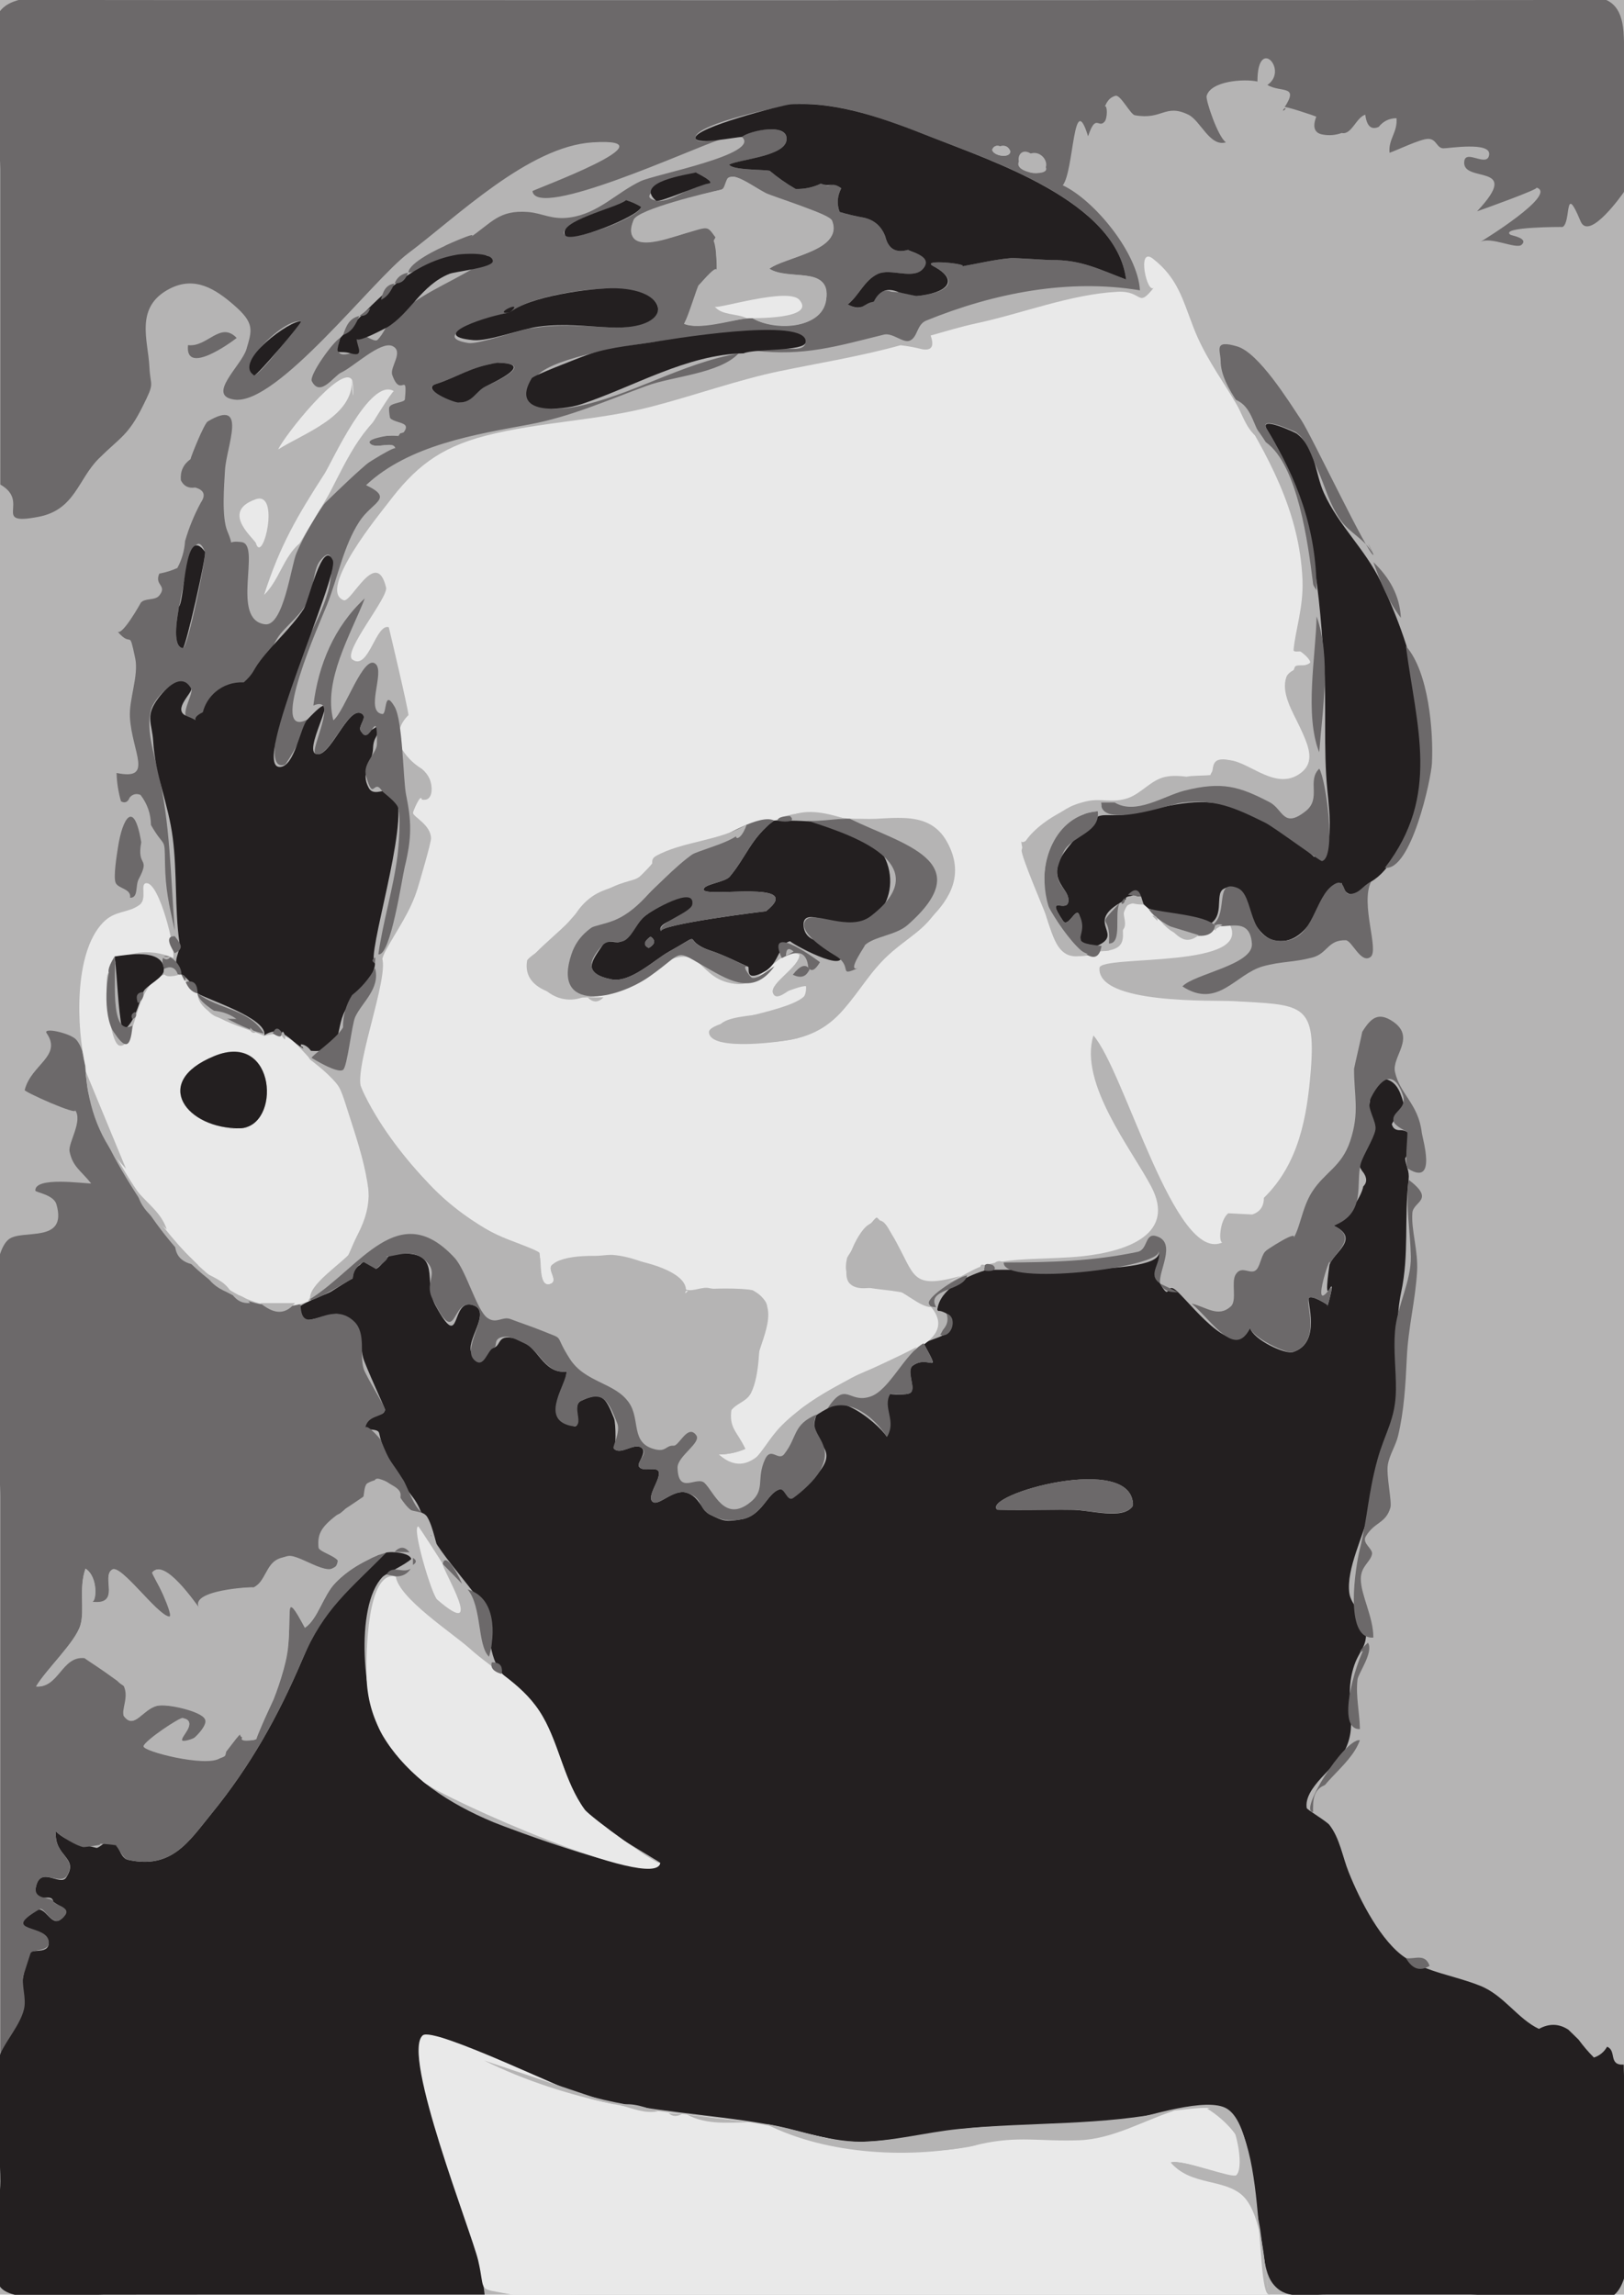 <?xml version="1.0" encoding="UTF-8"?>
<svg xmlns="http://www.w3.org/2000/svg" xmlns:xlink="http://www.w3.org/1999/xlink" width="600.224pt" height="848.178pt" viewBox="0 0 600.224 848.178" version="1.1">
<defs>
<clipPath id="clip1">
  <path d="M 0 0 L 600.223 0 L 600.223 848.18 L 0 848.18 Z M 0 0 "/>
</clipPath>
<clipPath id="clip2">
  <path d="M 0 398 L 600.223 398 L 600.223 848.18 L 0 848.18 Z M 0 398 "/>
</clipPath>
<clipPath id="clip3">
  <path d="M 0 0 L 600.223 0 L 600.223 344 L 0 344 Z M 0 0 "/>
</clipPath>
<clipPath id="clip4">
  <path d="M 154 751 L 470 751 L 470 848.18 L 154 848.18 Z M 154 751 "/>
</clipPath>
<clipPath id="clip5">
  <path d="M 432 778 L 470 778 L 470 848.18 L 432 848.18 Z M 432 778 "/>
</clipPath>
</defs>
<g id="surface1">
<g clip-path="url(#clip1)" clip-rule="nonzero">
<path style=" stroke:none;fill-rule:nonzero;fill:rgb(71.013%,70.485%,70.616%);fill-opacity:1;" d="M 0 848.094 L 600.223 848.094 L 600.223 0 L 0 0 Z M 0 848.094 "/>
</g>
<g clip-path="url(#clip2)" clip-rule="nonzero">
<path style=" stroke:none;fill-rule:nonzero;fill:rgb(13.817%,12.248%,12.637%);fill-opacity:1;" d="M 418.742 556.562 C 419.199 536.43 362.41 552.574 368.578 558.023 C 368.168 557.66 378.594 556.312 378.93 556.359 C 385.586 557.309 389.332 558.094 395.832 558.031 C 402.965 557.961 415.02 562.027 418.742 556.562 C 418.828 552.734 417.957 557.711 418.742 556.562 M 600.121 763.094 C 600.121 780.152 608.297 838.672 596.621 848.176 C 589.66 853.848 553.672 848.098 543.527 848.094 C 525.828 848.086 508.129 848.09 490.43 848.094 C 481.445 848.094 474.891 850.164 470.16 843.652 C 466.617 838.773 466.664 827.688 465.309 821.445 C 463.121 811.34 462.449 784.98 453.547 779.418 C 446.07 774.746 424.02 782.363 416.164 783.738 C 399.402 786.668 383.719 785.578 366.855 786.008 C 351.328 786.41 336.254 790.828 320.828 791.547 C 307.602 792.164 295.938 787.277 283.113 785.035 C 261.621 781.281 240.316 780.617 219.324 775.137 C 206.051 771.672 191.566 766.914 178.93 761.578 C 168.949 757.367 160.148 746.805 155.488 757.344 C 152.539 764 164.391 791.086 166.371 798.555 C 170.688 814.836 177.289 831.297 179.121 848.094 C 146.773 848.094 114.426 848.086 82.082 848.094 C 67.523 848.102 52.969 848.109 38.41 848.125 C 29.871 848.133 6.348 851.707 0.477 845.715 C -4.422 840.719 0.137 814.121 0.145 806.227 C 0.156 792.613 -3.699 771.918 0.121 759.094 C 1.582 754.191 5.914 750.352 7.547 745.477 C 9.406 739.926 7.422 734.875 8.711 729.941 C 9.305 727.684 8.395 725.48 9.207 722.871 C 10.309 719.336 18.07 723.109 18.027 717.875 C 17.988 713.609 -1.523 713.148 13.227 705.984 C 16.844 704.227 18.723 712.164 22.445 709.434 C 27.133 705.992 19.816 703.59 19.672 702.77 C 18.988 698.926 11.594 705.062 13.324 697.211 C 15.012 689.559 22.289 697.324 24.465 693.922 C 29.383 686.242 19.91 686.504 20.652 676.895 C 25.344 681.43 31.422 681.82 35.57 682.965 C 36.621 683.254 39.441 679.77 41.574 680.125 C 43.594 680.457 44.18 686.691 47.211 687.371 C 63.457 691.031 69.754 680.648 78.168 670.324 C 92.59 652.629 102.742 634.453 111.727 613.383 C 116.824 601.426 128.566 574.719 144.406 573.613 C 164.441 572.211 143.43 580.691 141.355 582.871 C 130.891 593.84 134.297 629.742 141.5 641.598 C 150.879 657.031 166.074 666.684 182.316 673.473 C 186.355 675.16 243.055 696.68 244.027 688.512 C 244.062 688.215 220.676 674.883 217.84 671.355 C 209.664 661.195 207.539 648.703 202.039 637.262 C 197.578 627.977 186.656 622.309 183.324 614.922 C 179.297 605.996 182.434 598.289 175.047 588.621 C 169.637 581.543 164.285 575.562 159.469 567.77 C 157.008 563.789 156.051 557.996 152.828 553.699 C 146.344 545.051 142.594 540.777 140.141 529.711 C 139.645 527.488 134.223 529.293 134.441 526.746 C 134.941 520.832 141.48 524.898 142.32 521.051 C 142.398 520.707 134.816 504.367 134.203 501.746 C 132.406 494.086 133.762 488.426 125.355 485.77 C 121.723 484.621 108.574 492.09 109.426 484.582 C 109.719 481.992 120.324 478.641 122.445 477.332 C 124 476.375 128.941 473.156 130.359 472.516 C 130.426 470.242 131.34 468.566 133.09 467.488 C 134.816 465.414 136.762 465.93 138.938 469.027 C 142.273 467.191 141.914 463.684 147.004 463.359 C 163.98 462.285 156.02 473.457 160.957 482.508 C 171.004 500.926 166.078 479.051 175.137 482.496 C 181.777 485.016 171.633 495.934 174.383 500.254 C 178.926 507.398 176.918 499.777 182.465 498.148 C 185.562 497.238 183.352 492.441 191.809 495.137 C 198.965 497.414 200.449 507.816 209.379 506.969 C 209.359 513.238 201.172 519.961 209.41 525.707 C 217.184 531.125 210.512 519.793 214.699 517.781 C 222.285 514.133 223.809 516.254 226.93 524.215 C 227.672 526.105 227.723 536.43 226.758 535.281 C 229.18 538.164 234.176 533.18 236.98 535.02 C 239.5 536.668 235.199 540.762 236.219 542.152 C 237.691 544.168 242.715 541.895 243.438 543.914 C 244.414 546.633 238.598 553.344 241.352 555.156 C 243.598 556.629 248.93 550.281 253.668 551.676 C 258.574 553.121 259.273 558.316 262.48 559.844 C 267.301 562.141 267.961 562.609 274.086 561.543 C 281.75 560.207 283.469 551.965 287.996 550.52 C 294.242 548.527 290.086 557.297 300.168 546.965 C 312.578 534.25 298.918 535.16 301.207 524.805 C 304.594 509.5 324.316 525.578 327.758 531.027 C 330.883 526.391 324.66 520.93 325.555 519.297 C 326.18 518.16 329.023 515.23 329.047 515.184 C 328.949 515.383 335.32 515.762 336.531 514.75 C 338.738 512.906 334.605 506.652 337.449 504.668 C 343.465 500.477 348.207 509.117 341.367 496.488 C 346.121 494.051 350.875 494.195 351.879 488.934 C 352.621 485.062 346.172 485.625 346.453 483.828 C 347.586 476.516 356.488 471.957 363.828 469.594 C 367.914 468.277 431.48 472.348 428.191 462.324 C 429.914 467.566 425.762 469.012 428.75 474.336 C 433.035 481.973 430.395 472.617 435.414 477.598 C 442.398 484.531 456.422 502.73 462 490.789 C 463.234 495.164 474.953 500.688 477.914 499.719 C 488.621 496.215 482.844 480.742 483.738 479.754 C 484.906 478.465 490.688 482.289 490.672 482.348 C 489.848 485.895 493.879 471.691 491.41 476.418 C 489.219 480.613 491.715 465.676 491.273 467.93 C 492.207 463.199 503.34 457.945 492.902 453.008 C 497.02 451.453 503.121 442.719 503.855 438.512 C 505.211 437.168 505.289 435.547 504.086 433.648 C 500.348 428.91 500.852 424.699 505.605 421.008 C 505.953 417.207 504.676 397.531 511.73 398.758 C 516.738 399.629 517.844 404.801 518.977 408.457 C 517.195 410.633 515.676 412.973 514.414 415.473 C 514.793 417.078 515.879 417.824 517.672 417.707 C 519.812 417.746 521.172 418.832 521.75 420.957 C 521.555 423.547 520.754 425.938 519.352 428.141 C 519.617 431.16 521.008 432.594 520.613 436.027 C 518.914 450.918 520.871 463.496 517.859 477.652 C 514.418 493.824 519.172 511.203 515.262 526.781 C 512.473 537.898 507.391 549.504 505.617 559.668 C 504.34 566.992 497.398 579.832 498.727 588.934 C 499.355 593.242 504.438 597.121 504.855 602.652 C 505.332 608.98 502.09 610.078 500.195 616.539 C 496.531 629.059 502.219 636.676 497.082 646.836 C 493.898 653.137 481.762 660.668 482.961 668.266 C 483.055 668.844 490.312 673.152 491.363 674.512 C 495.211 679.5 496.168 686.199 498.453 691.922 C 502.688 702.547 510.617 717.906 519.613 723.719 C 527.977 729.121 537.105 730.012 547.031 733.934 C 555.801 737.395 560.988 746.258 568.793 749.883 C 572.559 747.805 576.184 747.902 579.668 750.18 C 580.918 751.398 582.172 752.617 583.422 753.836 C 585.148 756.195 587.043 758.41 589.109 760.477 C 591.23 759.77 592.855 758.438 593.977 756.477 C 597.621 757.945 594.324 763.395 600.121 763.094 C 600.121 790.262 597.508 763.23 600.121 763.094 "/>
</g>
<g clip-path="url(#clip3)" clip-rule="nonzero">
<path style=" stroke:none;fill-rule:nonzero;fill:rgb(42.371%,41.322%,41.583%);fill-opacity:1;" d="M 369.637 54.055 C 368.203 53.609 367.219 54.043 366.695 55.359 C 367.082 57.68 373.492 58.703 373.41 55.883 C 372.707 54.18 371.449 53.57 369.637 54.055 C 368.566 54.496 371.035 54.488 369.637 54.055 M 381.953 63.992 C 391.996 64.246 383.254 58.223 380.938 56.746 C 375.848 53.5 373.777 62.539 381.953 63.992 C 384.77 64.062 379.242 63.508 381.953 63.992 M 257.227 63.75 C 256.629 63.906 232.414 71.883 242.391 74.129 C 247.629 75.309 255.18 68.473 261.75 67.891 C 266.812 67.445 246.797 59.078 257.227 63.75 C 252.605 64.945 258.781 64.445 257.227 63.75 M 93.988 138.789 C 97.535 137.285 110.852 118.75 111.195 118.871 C 106.129 117.086 86.93 134.473 93.988 138.789 C 94.57 138.543 92.477 137.867 93.988 138.789 M 231.426 73.984 C 227.812 76.547 204.703 83.504 208.852 86.926 C 211.992 89.52 236.367 80.367 236.957 76.469 C 235.23 75.395 233.387 74.566 231.426 73.984 C 225.875 77.922 233.727 74.988 231.426 73.984 M 66.141 224.273 C 66 225.984 63.059 238.938 67.59 239.566 C 69.34 239.805 76.363 205.461 75.754 203.922 C 70.781 191.383 66.812 223.367 66.141 224.273 C 65.711 229.441 69.859 219.238 66.141 224.273 M 183.875 134.105 C 174.441 135.492 168.859 139.461 161.059 141.961 C 154.41 144.09 170.586 148.781 169.559 148.785 C 174.016 148.762 176.02 144.488 179.488 142.84 C 183.688 140.844 198.219 134.215 183.875 134.105 C 177.383 135.059 186.758 134.125 183.875 134.105 M 188.387 115.543 C 183.809 116.145 157.035 124.219 173.145 126.789 C 176.66 127.352 191.328 122.172 195.762 121.445 C 207.27 119.551 214.051 120.516 225.574 121.031 C 244.566 121.883 251.195 109.773 230.391 106.902 C 220.605 105.555 195.578 109.34 188.387 115.543 C 181.215 116.48 194.562 110.215 188.387 115.543 M 278.117 117.605 C 285.75 122.301 304.305 122.379 305.477 109.531 C 306.477 98.57 290.934 103.578 284.375 99.328 C 290.898 94.336 311.406 93.121 307.539 81.602 C 306.613 78.84 287.965 74.031 285.359 72.867 C 282.117 71.414 274.414 65.398 270.926 65.312 C 266.625 65.211 270.109 69.293 266.375 70.156 C 261.887 71.195 235.672 77.895 234.223 81.227 C 228.68 93.984 247.895 87.797 251.395 86.816 C 262.574 83.676 260.93 83.031 264.793 88.238 C 263.918 87.062 265.25 98.719 264.836 100.145 C 265.422 98.133 257.578 106.309 258.207 105.387 C 258.555 107.285 258.906 109.188 259.254 111.086 C 256.453 113.465 254.312 116.332 252.84 119.684 C 258.406 122.094 271.191 117.672 278.117 117.605 C 288.668 124.094 277.406 117.609 278.117 117.605 M 0.121 179.094 C 0.121 140.207 0.141 101.316 0.109 62.426 C 0.102 52.141 -6.016 12.098 0.023 4.094 C 6.391 -4.344 28.176 0.012 39.242 0.02 C 117.84 0.055 196.438 0.074 275.039 0.078 C 351.965 0.082 428.891 0.07 505.816 0.039 C 525.883 0.035 545.953 0.023 566.02 0.016 C 584.246 0.008 599.516 -7.406 600.156 13.664 C 600.641 29.688 604.562 55.699 600.121 71.094 C 600.141 71.031 587.371 89.508 584.168 81.773 C 578.016 66.898 580.812 82.219 577.512 83.902 C 577.574 83.871 554.078 83.785 558.234 86.762 C 558.629 87.043 565.125 88.051 562.344 90.5 C 560.406 92.207 550.977 87.344 547.184 89.379 C 547.684 89.109 575.973 71.773 567.891 69.34 C 569.289 69.758 547.145 77.719 545.922 78.098 C 563.25 59.664 539.891 68.141 541.207 59.508 C 541.871 55.145 549.766 62.062 550.395 57.164 C 551.023 52.238 535.262 54.879 533.453 54.824 C 530.934 54.75 530.992 51.332 527.844 51.328 C 524.938 51.324 516.02 55.684 513.559 56.465 C 513.094 51.348 516.621 48.867 516.133 43.684 C 513.414 43.734 511.223 44.805 509.566 46.898 C 506.793 48.121 505.137 46.625 504.602 42.402 C 501.285 43.332 499.504 50.008 495.891 49.152 C 493.641 49.969 491.312 50.164 488.91 49.738 C 485.82 49.223 485.016 47.023 486.488 43.133 C 485.664 42.699 474.008 38.848 474.754 39.676 C 480.25 31.23 473.453 34.367 468.422 31.402 C 476.434 25.977 464.691 12.953 464.75 30.133 C 459.566 29.02 447.391 29.984 445.957 35.504 C 445.57 36.988 450.156 50.691 453.109 52.602 C 447.141 54.402 443.75 44.57 439.188 42.375 C 430.543 38.207 429.676 44.438 419.422 42.594 C 417.809 42.305 414.121 34.898 412.289 35.398 C 409.195 36.242 408.59 39.215 408.355 39.316 C 409.352 38.898 409.305 43.664 408.309 44.887 C 405.98 47.734 405.051 41.652 402.145 50.379 C 396.59 32.289 396.992 63.258 392.793 68.488 C 404.488 73.984 420.543 93.523 421.32 107.305 C 394.934 102.93 367.473 108.25 342.301 118.5 C 338.777 119.934 339.211 124.715 336.219 125.914 C 333.754 126.902 329.926 122.879 326.676 123.68 C 309.465 127.918 297.273 131.746 278.863 129.598 C 282.422 125.715 297.035 132.121 297.762 126.562 C 298.836 118.348 205.129 126.879 197.91 139.699 C 191.516 151.051 202.676 152.293 212.809 150.312 C 233.137 146.332 251.898 134.25 272.98 130.633 C 265.898 138.121 248.598 139.074 239.004 142.605 C 224.789 147.832 210.891 154.02 195.918 156.824 C 176.258 160.504 151.25 164.32 135.297 179.32 C 145.832 184.352 137.609 185.355 132.77 192.84 C 126.922 201.879 124.875 213.398 120.887 223.48 C 118.641 229.168 98.586 273.73 113.648 265.91 C 114.473 267.785 106.008 282.391 105.293 282.625 C 96.719 285.438 105.164 259.309 106.25 254.863 C 109.473 241.723 117.582 231.336 121.25 218.66 C 122.48 214.402 124.656 199.23 118.227 207.375 C 115.727 210.543 115.895 218.406 113.707 222.406 C 111.082 227.203 107.309 230.016 103.895 233.992 C 99.809 238.75 98.355 247.449 95.02 251.02 C 92.395 253.828 85.234 252.137 81.82 254.48 C 79.934 255.773 74.352 266.098 73.875 266.184 C 63.133 268.18 72.027 256.852 70.645 254.418 C 66.641 247.375 57.641 257.688 56.16 261.34 C 53.516 267.863 56.902 278.699 58.387 285.012 C 62.938 304.34 63.035 323.531 64.582 343.949 C 62.434 334.102 61.145 328.82 60.984 319.008 C 60.82 308.758 61.043 314.07 55.789 304.91 C 55.746 300.809 54.465 297.105 51.941 293.805 C 50.391 293.176 49.059 293.488 47.938 294.746 C 47.258 296.48 46.188 296.957 44.723 296.18 C 43.73 292.75 43.184 289.254 43.082 285.688 C 57.02 288.59 48.758 278.078 48.016 265.082 C 47.637 258.492 51.312 249.652 49.98 243.34 C 47.512 231.641 48.977 239.941 43.41 233.371 C 45.086 235.352 52.18 222.602 52.02 222.797 C 53.562 220.91 57.297 222.094 58.879 220.094 C 61.941 216.223 56.949 216.453 58.879 211.996 C 61.191 211.59 63.418 210.902 65.547 209.93 C 67.203 206.863 68.156 203.551 68.398 199.996 C 69.832 195.035 71.781 190.281 74.242 185.742 C 76.133 182.949 75.43 181.098 72.129 180.184 C 69.664 180.574 67.902 179.676 66.844 177.492 C 66.555 174.219 67.746 171.625 70.414 169.711 C 70.547 168.77 75.426 156.574 76.785 155.766 C 91.809 146.836 83.629 165.07 83.16 173.785 C 82.879 178.984 81.812 191.191 84.07 196.426 C 88.855 207.512 79.492 198.988 89.32 200.375 C 96.656 201.414 84.988 229.156 97.98 230.746 C 104.797 231.578 107.629 208.926 109.559 204.473 C 113.734 194.848 119.887 184.895 127.316 177.246 C 129.555 174.941 145.906 164.57 146.086 165.781 C 145.629 162.75 139.043 166.094 136.906 164.055 C 133.391 160.703 147.398 160.949 147.219 161.188 C 151.398 155.703 144.75 155.867 144.902 155.324 C 144.359 157.281 143.66 151.68 143.801 150.793 C 144.125 148.758 149.531 148.926 149.652 147.582 C 150.672 136.547 148.109 147.57 144.961 138.543 C 143.973 135.711 149.383 129.953 145.062 127.914 C 140.746 125.871 130.602 135.645 126.125 137.68 C 123.363 138.938 118.352 146.996 115.246 140.883 C 114.148 138.727 123.262 125.992 125.766 124.895 C 124.508 129.406 124.145 132.07 129.547 130.59 C 136.711 128.625 128.309 130.723 132.059 124.352 C 133.312 122.219 138.207 126.852 139.488 125.633 C 141.84 123.41 142.77 119.879 145.109 117.797 C 155.785 108.309 164.301 105.613 175.816 98.652 C 193.969 87.676 153.695 101.285 150.934 100.715 C 151.211 97.02 162.195 91.832 164.848 90.738 C 160.191 92.656 179.668 83.812 173.332 88.059 C 181.781 82.395 184.27 77.504 195.211 78.363 C 200.469 78.777 203.922 81.344 210.656 80.379 C 221.246 78.867 227.629 71.352 236.738 66.977 C 242.043 64.43 281.465 57.008 274.219 50.617 C 277.305 47.922 291.578 45.406 290.691 51.848 C 289.875 57.777 273.789 58.883 269.477 60.793 C 270.57 62.965 282.043 62.594 284.484 63.129 C 287.48 65.656 290.68 67.895 294.082 69.852 C 297.379 69.922 300.488 69.258 303.41 67.867 C 308.605 70.246 306.031 65.707 310.926 69.598 C 309.43 72.527 309.234 75.441 310.34 78.348 C 313.188 79.199 316.074 79.883 319 80.398 C 323.012 81.211 325.75 83.555 327.211 87.422 C 328.293 91.996 331.109 93.637 335.656 92.348 C 336.512 93.551 345.551 94.207 341.098 99.379 C 337.535 103.512 329.086 99.004 324.383 101.27 C 319.355 103.691 317.629 109.051 313.336 112.535 C 319.785 115.824 317.652 111.773 322.961 111.543 C 324.258 108.02 326.43 106.777 329.477 107.809 C 332.598 107.984 335.668 108.523 338.68 109.426 C 350.051 108.41 355.449 103.969 344.984 98.398 C 339.543 95.504 359.812 97.715 355.117 98.543 C 361.789 97.367 367.352 95.949 373.691 95.395 C 375.047 95.277 387.09 96.141 388.578 96.117 C 399.504 95.957 406.258 99.555 416.207 103.312 C 412.547 74.445 366.73 59.484 344.023 50.602 C 328.996 44.723 312.336 38.336 296.016 38.379 C 291.691 38.391 256.02 45.793 257.047 51.066 C 257.535 53.547 264.727 51.211 265.977 51.633 C 255.523 55.02 198.375 81.371 196.797 70.648 C 196.734 70.242 250.438 50.676 219.043 52.617 C 195.324 54.082 168.719 80.273 150.875 93.609 C 137.852 103.344 102.398 149.871 86.633 147.695 C 76.008 146.23 89.328 135.09 91.086 129.055 C 93.145 121.996 94.242 119.441 86.258 112.582 C 79.797 107.027 72.164 101.875 62.785 106.676 C 49.605 113.422 54.754 125.777 55.215 135.57 C 55.582 143.355 57.43 140.844 52.656 150.363 C 47.309 161.035 44.457 161.617 36.523 169.48 C 28.824 177.109 27.73 188.406 14.293 191.004 C -3.488 194.445 11.465 185.543 0.121 179.094 C 0.121 120.762 2.93 180.691 0.121 179.094 "/>
</g>
<path style=" stroke:none;fill-rule:nonzero;fill:rgb(42.371%,41.322%,41.583%);fill-opacity:1;" d="M 142.973 573.629 C 129.188 587.73 119.852 594.328 111.727 613.383 C 102.715 634.523 92.613 652.602 78.168 670.324 C 69.738 680.668 63.477 691.004 47.211 687.371 C 45.402 686.969 43.441 682.168 42.699 682.16 C 45.637 682.199 34.852 680.977 37.148 681.77 C 37.449 681.875 31.195 682.766 30.867 682.711 C 28.227 682.262 22.641 678.816 20.652 676.895 C 19.941 686.102 28.348 686.117 24.965 692.867 C 22.574 697.637 15.016 689.566 13.324 697.211 C 12.129 702.629 19.34 700.859 19.672 702.77 C 19.926 704.246 28.387 705.027 22.441 709.434 C 19.18 711.855 16.262 704.703 14.711 705.602 C -0.699 714.559 17.965 710.898 18.027 717.875 C 18.059 721.629 11.645 720.211 11.242 722.082 C 11.211 722.223 8.906 729.23 8.715 729.941 C 7.738 733.527 9.906 738.453 8.844 742.695 C 7.398 748.449 2.527 753.742 0.121 759.094 C 0.121 690.535 0.121 621.973 0.121 553.41 C 0.121 535.586 -7.988 467.047 3.203 458.078 C 8.125 454.129 25.082 459.848 20.863 445.129 C 19.832 441.516 13.094 440.719 13.062 440.055 C 12.82 434.754 31.008 437.477 33.707 437.41 C 29.703 432.449 26.867 431.219 25.715 425.594 C 25.07 422.457 30.863 414.164 27.648 410.148 C 29.918 412.984 7.82 403.113 9.152 402.809 C 11.539 393.426 23.055 390.355 17.25 381.891 C 15.621 379.512 26.105 381.883 28.176 384.273 C 32.23 388.965 31.359 398.336 32.648 403.859 C 36.129 418.797 46.27 435.52 54.953 448.199 C 62.707 459.531 71.426 469.457 82.891 476.91 C 86.949 479.551 89.77 480.367 94.305 481.617 C 100.34 483.277 106.891 480.977 111.098 482.262 C 111.551 495.352 121.777 479.574 130.945 488.465 C 135.426 492.809 132.785 500.863 134.438 506.016 C 135.289 508.676 142.512 520.18 142.32 521.051 C 141.645 524.148 135.895 522.688 135.004 527.805 C 135.348 525.848 140.543 531.75 140.742 532.25 C 144.402 541.324 143.984 538.93 149 546.93 C 150.98 550.086 153.301 558.711 157.316 559.73 C 146.73 560.711 147.367 542.02 135.891 548.141 C 134.047 549.121 134.906 554.98 133.078 557.297 C 132.633 557.859 126.027 558.777 124.316 560.086 C 118.395 564.609 117.309 567.273 117.73 571.973 C 117.934 574.211 130.977 576.508 121.875 580.082 C 116.711 582.109 109.691 572.836 102.621 576.285 C 98.215 578.434 98.031 584.629 93.668 586.777 C 94.66 586.289 68.512 587.57 73.902 594.684 C 72.656 593.039 60.582 575.609 56.234 581.238 C 56.41 581.008 64.789 598.004 62.43 597.508 C 57.555 596.48 44.812 578.164 41.512 580.094 C 37.18 582.625 44.93 593.309 33.969 592.023 C 35.586 592.215 36.457 582.887 31.605 579.766 C 28.988 587.086 31.426 595.043 29.688 600.754 C 27.75 607.102 17.23 616.781 13.332 623.32 C 21.727 624.047 21.625 610.777 30.031 611.125 C 28.898 611.078 43.23 621.137 43.344 621.262 C 45.41 623.461 47.277 623.281 48.848 626.242 C 50.195 628.789 44.094 632.492 45.949 634.484 C 50.18 639.023 52.301 631.848 58.09 630.465 C 61.988 629.535 74.613 632.102 75.848 635.586 C 76.793 638.262 70.164 644.262 68.953 644.172 C 63.551 643.773 73.355 637.25 68.582 635.293 C 67.07 634.672 53.371 643.789 53.074 645.371 C 52.707 647.344 75.98 653.223 81.203 649.906 C 83.133 648.684 87.02 642.453 88.938 640.867 C 87.711 641.883 92.539 644.293 94.863 642.668 C 94.367 643.016 99.688 631.055 100.156 629.867 C 102.898 622.91 105.73 616.227 106.508 608.652 C 107.77 596.348 104.652 586.691 112.695 601.625 C 117.586 598.309 119.359 589.773 124.008 584.984 C 129.223 579.609 135.965 576.098 142.973 573.629 C 135.867 580.895 134.828 576.5 142.973 573.629 "/>
<g clip-path="url(#clip4)" clip-rule="nonzero">
<path style=" stroke:none;fill-rule:nonzero;fill:rgb(91.373%,91.216%,91.255%);fill-opacity:1;" d="M 434.129 780.039 C 438.582 779.789 448.598 777.586 452.664 780.777 C 456.191 783.539 460.219 800.191 457.008 803.93 C 455.41 805.793 437.445 797.828 432.738 799.258 C 439.715 807.484 453.125 805.109 459.488 811.664 C 466.742 819.145 467.133 838.047 469.121 848.094 L 214.121 848.094 C 206.281 848.094 196.863 849.645 189.121 848.094 C 175.75 845.418 179.648 847.965 176.738 835.504 C 174.312 825.129 148.25 759.297 156.223 752.285 C 160.199 748.789 211.676 774.059 219.055 775.941 C 238.332 780.848 257.793 781.285 277.09 784.367 C 305.129 788.848 328.562 798.844 358.258 793.445 C 364.598 792.293 370.16 788.387 376.715 788.031 C 383.055 787.684 388.93 790.809 395.242 790.895 C 409.359 791.082 421.035 784.352 434.129 780.039 C 438.141 779.812 417.742 785.434 434.129 780.039 "/>
</g>
<path style=" stroke:none;fill-rule:nonzero;fill:rgb(71.013%,70.485%,70.616%);fill-opacity:1;" d="M 87.473 124.914 C 81.43 118.547 76.59 128.484 69.5 127.555 C 68.082 140.5 86.453 125.723 87.473 124.914 C 86.363 123.746 83.672 127.93 87.473 124.914 M 94.66 201.035 C 97.184 208.254 103.773 181.332 94.488 184.539 C 93.906 184.742 88.465 192.062 88.258 193.828 C 87.477 200.539 97.898 192.266 94.66 201.035 C 94.82 201.488 95.93 197.594 94.66 201.035 M 130.039 140.289 C 126.176 134.758 104.977 161.211 102.816 166.117 C 112.234 160.098 130.754 153.965 130.039 140.289 C 130.777 141.348 130.699 152.934 130.039 140.289 M 52.207 311.289 C 49.555 295.461 45.383 302.676 43.625 313.039 C 43.277 315.082 42.035 324.066 42.348 325.086 C 43.188 327.801 48.543 328.578 48.082 331.809 C 51.234 331.891 49.949 327.406 51.25 324.949 C 55.758 316.43 50.438 320.809 52.207 311.289 C 51.535 307.281 51.754 313.723 52.207 311.289 "/>
<g clip-path="url(#clip5)" clip-rule="nonzero">
<path style=" stroke:none;fill-rule:nonzero;fill:rgb(71.013%,70.485%,70.616%);fill-opacity:1;" d="M 469.121 848.094 C 467.137 838.059 467.035 818.672 459.488 811.664 C 452.301 804.996 440.207 808.062 432.738 799.258 C 437.02 797.957 455.766 805.383 457.012 803.93 C 465.242 794.336 452.305 783.012 446.168 779.367 C 469.559 772.781 463.152 848.094 469.121 848.094 C 467.102 837.891 469.789 848.094 469.121 848.094 "/>
</g>
<path style=" stroke:none;fill-rule:nonzero;fill:rgb(91.373%,91.216%,91.255%);fill-opacity:1;" d="M 287.852 302.598 C 274.266 309.16 253.918 311.551 240.848 318.809 C 242.895 317.672 236.602 323.906 236.309 324.098 C 230.992 327.539 224.031 327.625 218.715 331.449 C 212.574 335.859 211.73 340.789 206.852 346.086 C 205.824 347.199 195.062 353.59 194.805 355.078 C 192.715 367.223 210.273 369.047 217.184 368.629 C 228.77 367.93 234.254 361.434 244.637 356.062 C 260.492 347.863 257.297 362.742 272.844 363.738 C 281.043 364.266 288.973 349.328 295.523 352.852 C 295.465 357.504 284.57 363.25 285.676 366.945 C 286.488 369.66 302.43 359.965 298.043 367.254 C 293.934 374.082 261.902 376.793 262.031 381.488 C 262.234 388.887 290.27 384.965 294.355 383.836 C 309.918 379.531 310.664 371.156 319.93 360.023 C 330.453 347.367 362.723 334.504 350.102 311.305 C 342.695 297.688 327.215 303.918 314.07 302.613 C 304.656 301.68 297.195 298.477 287.852 302.598 C 287.574 302.734 288.586 302.273 287.852 302.598 M 142.59 351.281 C 146.938 343.293 151.754 336.945 154.418 328.129 C 154.93 326.453 159.355 311.535 159.309 309.789 C 159.164 304.695 152.574 301.875 152.641 300.383 C 152.66 299.969 155.531 292.867 155.93 295.547 C 158.02 295.922 159.215 294.887 159.512 292.449 C 159.719 289.086 158.516 286.328 155.906 284.172 C 152.465 282.059 149.785 279.234 147.867 275.703 C 146.586 271.391 147.617 267.594 150.965 264.312 C 150.957 262.328 143.711 231.82 143.688 231.812 C 138.855 230.41 136.238 247.988 130.262 243.785 C 126.449 241.105 143.59 220.828 142.695 217.137 C 139.07 202.172 129.848 222.863 127.051 221.848 C 116.973 218.191 141.191 188.867 143.406 185.934 C 153.113 173.078 162.059 165.559 179.434 161.062 C 199.395 155.891 220.621 155.539 240.883 150.273 C 256.934 146.098 272.859 140.348 288.227 137.168 C 302.68 134.18 318.465 131.613 332.805 127.605 C 335.52 127.902 338.203 128.395 340.848 129.082 C 344.344 129.676 345.379 127.988 343.953 124.016 C 348.844 122.637 355.234 120.703 360.812 119.512 C 377.762 115.891 395.637 108.758 412.988 107.844 C 422.617 107.336 420.176 114.23 426.516 106.227 C 424.043 109.344 419.91 90.727 426.191 95.672 C 435.312 102.863 437.012 110.48 441.137 121.121 C 444.941 130.938 450.344 138.426 455.828 147.422 C 468.43 168.074 480.395 188.883 481.395 214.457 C 481.785 224.426 478.664 233.363 478.098 240.242 C 478.242 238.508 483.898 242.805 484.258 244.699 C 484.484 245.906 476.609 246.867 475.426 250.254 C 471.438 261.625 491.562 277.555 481.445 285.91 C 472.207 293.535 459.117 279.824 451.25 280.695 C 446.551 281.215 449.672 286.75 446.055 287.297 C 440.926 288.066 436.125 285.941 430.566 287.16 C 425.43 288.281 421.715 293.352 416.84 294.992 C 410.98 296.965 407.09 294.879 401.5 296.18 C 394.5 297.812 393.289 299.707 387.793 302.988 C 389.059 302.23 376.281 315.109 377.531 310.082 C 376.66 313.59 384.125 329.938 385.473 334.52 C 389.055 346.738 391.887 357.836 406.793 351.598 C 415.539 347.938 411.336 349.207 415.27 343.355 C 417.441 340.129 411.84 334.883 419.641 333.691 C 424.484 332.953 429.133 342.449 433.746 344.535 C 441.77 348.156 446.445 344.898 453.859 340.598 C 465.594 358.492 406.664 352.672 406.355 357.758 C 405.531 371.355 448.852 369.617 455.754 370.016 C 480.633 371.457 486.488 370.25 484.473 395.496 C 483.094 412.758 480.074 430.082 467.125 442.73 C 467.133 445.887 465.691 447.938 462.809 448.879 C 459.863 448.715 456.922 448.562 453.98 448.426 C 450.668 450.965 450.309 459.922 451.922 459.145 C 434.348 467.605 415.738 395.988 404.125 382.711 C 398.699 400.281 418.078 424.535 425.453 438.484 C 434.699 455.973 416.957 462.473 400.184 464.293 C 388.141 465.602 374.973 464.562 363.992 467.625 C 357.887 469.328 351.152 475.625 344.164 474.602 C 333.852 473.086 335.035 465.609 330.426 457.645 C 329.41 455.895 324.449 449.902 324.016 449.996 C 322.684 450.281 313.254 464.148 313.066 464.961 C 309.07 482.332 334.684 471.879 344.121 483.094 C 355.73 496.883 326.203 503.02 314.785 509.246 C 305.633 514.234 296.016 519.605 288.695 527.066 C 280.277 535.645 278.004 548.258 265.629 537.586 C 269.082 537.559 272.363 536.867 275.469 535.512 C 272.473 528.879 269.258 528.051 270.398 520.547 C 270.602 519.211 276.773 515.258 277.723 513.441 C 278.684 511.609 278.816 506.469 279.246 504.348 C 281.121 495.043 289.309 482.676 278.375 477.02 C 277.133 476.375 265.023 476.844 262.223 476.109 C 259.641 475.43 256.223 477.441 253.754 476.676 C 252.789 476.379 249.914 472.055 247.902 471.066 C 241.414 467.883 233.52 464.258 226.211 463.805 C 223.477 463.637 205.617 465.855 203.934 467.633 C 202.207 469.457 206.73 473.598 203.223 474.613 C 198.918 475.863 200.297 465.371 199.43 464.605 C 196.34 461.879 194.156 461.941 189.867 459.797 C 177.387 453.555 167.453 446.938 158.605 437.664 C 150.234 428.895 140.98 417.215 134.941 405.039 C 129.75 394.578 132.02 391.031 135.887 380.734 C 139.066 372.262 138.664 358.504 142.59 351.281 C 147.785 341.742 142.262 351.887 142.59 351.281 "/>
<path style=" stroke:none;fill-rule:nonzero;fill:rgb(91.373%,91.216%,91.255%);fill-opacity:1;" d="M 88.586 417.016 C 104.164 416.68 102.211 380.566 79.242 390.305 C 55.609 400.324 69.098 417.312 88.586 417.016 C 102.691 416.715 71.262 417.281 88.586 417.016 M 31.586 393.945 C 28.34 380.328 27.09 352.305 38.105 340.945 C 42.578 336.332 47.27 337.637 51.582 334.426 C 54.562 332.207 51.562 326.551 54.109 326.426 C 58.969 326.188 64.949 351.051 64.008 354.051 C 55.59 350.227 43.195 351.262 39.777 360.082 C 38.582 363.168 40.477 385.652 44.156 386.457 C 51.07 387.969 48.812 355.77 67.035 360.164 C 69.727 365.387 68.766 359.645 73.039 367.168 C 73.105 375.961 92.188 380.18 97.691 382.898 C 107.262 379.887 110.219 387.855 116.91 393.363 C 129.691 403.887 128.102 406.973 132.52 422.645 C 136.555 436.965 138.508 444.098 132.102 456.492 C 129.801 460.949 128.711 465.004 125.75 469.156 C 126.914 467.523 110.691 482.387 114.562 480.754 C 97.422 487.992 80.609 475.703 69.02 463.449 C 54.41 448.004 31.961 415.676 31.586 393.945 C 28.637 381.566 31.594 394.566 31.586 393.945 "/>
<path style=" stroke:none;fill-rule:nonzero;fill:rgb(71.013%,70.485%,70.616%);fill-opacity:1;" d="M 114.641 480.141 C 113.812 474.797 126.535 466.918 130.105 462.383 C 137.062 453.555 137.461 447.711 135.785 437.133 C 134.391 428.359 131.402 419.543 128.699 411.102 C 125.262 400.379 125.449 399.672 114.566 391.594 C 118.695 388.293 122.527 398.32 126.785 395.426 C 128.934 393.965 131.496 375.559 132.762 371.945 C 133.027 371.188 138.484 358.016 138.617 357.809 C 139.602 356.277 138.129 354.48 139.844 352.719 C 146.75 354.203 130.262 394.25 133.551 402.395 C 138.637 414.984 150.234 428.898 158.605 437.664 C 166.746 446.195 175.512 453.211 187.777 458.102 C 189.961 458.969 198.477 462.051 199.324 462.977 C 200.027 463.746 198.637 475.945 203.223 474.613 C 206.73 473.598 202.207 469.461 203.934 467.633 C 211.301 459.84 256.898 466.012 253.336 478.129 C 255.52 475.684 276.84 475.965 278.375 477.016 C 287.438 483.234 281.859 483.902 281.188 490.52 C 280.504 497.238 280.891 508.129 277.602 514.805 C 275.488 519.094 269.578 518.695 269.055 524.66 C 268.699 528.707 273.984 532.227 275.469 535.512 C 272.363 536.871 269.082 537.559 265.629 537.586 C 279.102 549.203 286.16 527.977 296.781 520.109 C 309.656 510.57 324.812 505.246 338.824 497.875 C 335.875 502.605 325.375 514.59 320.652 516.812 C 317.219 518.43 315.898 512.129 312.512 513.805 C 309.52 515.289 308.371 519.234 305.816 520.598 C 295.816 525.934 295.832 529.73 289.863 537.426 C 288.215 539.547 285.309 534.984 284 537.332 C 283.02 539.082 283.367 542.043 282.465 543.695 C 277.969 551.941 278.258 560.195 265.559 555.703 C 263.371 554.93 266.504 549.512 264.234 548.086 C 260.645 545.828 256.367 551.383 253.047 547.887 C 245.09 539.508 260.234 534.43 257.32 530.461 C 254.855 527.102 246.535 537.496 243.016 537.227 C 235.949 536.695 236.133 524.133 233.008 520.773 C 227.152 514.477 217.199 512.434 212.02 504.699 C 204.199 493.027 210.809 496.129 199.914 491.688 C 196.445 490.273 195.074 488.188 190.812 487.098 C 188.031 486.383 183.902 490.375 180.957 488.723 C 177.578 486.828 173.27 471.059 170.004 467.098 C 148.914 441.496 134.863 467.359 114.641 480.141 C 113.902 475.391 126.984 472.34 114.641 480.141 "/>
<path style=" stroke:none;fill-rule:nonzero;fill:rgb(71.013%,70.485%,70.616%);fill-opacity:1;" d="M 142.973 573.629 C 135.965 576.098 129.223 579.609 124.008 584.984 C 119.359 589.773 117.586 598.309 112.695 601.625 C 105.203 587.715 107.77 594.031 106.586 606.637 C 105.871 614.258 103.918 621.062 101.121 628.148 C 100.648 629.348 93.754 643.445 94.863 642.668 C 93.863 643.367 87.602 644.066 89.766 641.938 C 92.086 639.656 82.867 642.504 84.465 642.035 C 83.727 642.25 83.941 648.504 83.027 649.098 C 77.09 652.973 52.688 647.457 53.074 645.371 C 53.461 643.309 66.426 634.672 67.535 634.957 C 73.945 636.609 65.539 642.906 67.547 643.379 C 68.996 643.723 77.82 641.156 75.848 635.586 C 74.762 632.523 61.613 629.617 58.09 630.465 C 52.879 631.723 49.547 639.312 45.949 634.484 C 44.273 632.234 48.52 626.578 44.977 621.938 C 45.09 622.082 30.973 612.836 31.273 612.867 C 22.793 611.918 21.785 624.051 13.332 623.32 C 17.051 617.078 27.785 606.992 29.688 600.754 C 31.426 595.051 29.035 586.953 31.605 579.766 C 36.285 582.777 35.777 592.289 33.969 592.027 C 45.18 593.648 37.227 582.598 41.512 580.094 C 44.742 578.207 57.906 596.555 62.43 597.508 C 66.336 598.332 55.836 581.754 56.234 581.238 C 60.676 575.488 71.941 592.094 73.902 594.684 C 68.895 588.074 94.496 586.367 93.668 586.777 C 99.332 583.988 99.332 576.574 106.41 575.105 C 110.961 574.164 124.191 585.438 124.859 576.516 C 125.383 569.578 113.766 575.523 119.875 565.047 C 121.641 562.027 125.441 559.809 127.84 557.5 C 127.582 557.746 135.598 552.316 134.988 552.676 C 140.645 549.348 134.883 542.793 145.547 549.273 C 150.551 552.312 145.988 553.945 149.125 556.789 C 151.75 559.168 156.426 558.043 157.965 560.766 C 160.402 565.066 160.961 571.066 163.207 576.027 C 158.047 574.309 156.828 564.176 154.609 564.184 C 152.09 564.191 159.035 589.027 161.594 591.211 C 180.168 607.055 163.094 579.633 163.641 578.051 C 174.695 589.41 179.578 600.105 181.629 615.176 C 174.473 612.336 147.246 589.879 146.27 582.629 C 155.902 576.828 152.738 573.527 142.973 573.629 C 134.828 576.5 143.93 573.617 142.973 573.629 "/>
<path style=" stroke:none;fill-rule:nonzero;fill:rgb(91.373%,91.216%,91.255%);fill-opacity:1;" d="M 146.27 582.629 C 147.355 590.703 167.41 603.73 173.613 609.305 C 183.156 617.887 193.98 622.801 200.656 634.504 C 206.953 645.539 208.457 658.246 216.066 668.762 C 218.098 671.57 243.828 690.164 244.027 688.512 C 242.688 699.742 163.656 664.684 156.582 658.672 C 143.875 647.875 135.754 635.953 135.469 619.219 C 135.336 611.551 135.473 580.434 146.27 582.629 C 146.762 586.277 145.121 582.398 146.27 582.629 "/>
<path style=" stroke:none;fill-rule:nonzero;fill:rgb(42.371%,41.322%,41.583%);fill-opacity:1;" d="M 440.441 481.793 C 446.129 483.242 450.289 487.02 454.883 482.883 C 457.305 480.695 454.949 473.957 456.68 471.09 C 458.992 467.258 462.422 471.727 464.559 469.062 C 465.922 467.367 466.34 463.191 468.086 462.219 C 465.828 463.473 482.125 452.555 477.406 458.621 C 480.527 454.605 481.023 446.57 485.008 440.414 C 489.727 433.121 495.828 431.258 499 421.801 C 502.625 410.98 500.395 404.879 500.457 395.016 C 500.461 394.652 503.668 381.074 503.43 381.465 C 506.676 376.168 509.43 373.957 514.734 377.5 C 523.551 383.395 514.324 390.445 515.586 396.195 C 517.41 404.512 524.273 408 525.484 418.656 C 525.727 420.777 531.18 438.438 520.605 432.078 C 518.871 431.035 520.371 420.367 520.133 418.426 C 520.109 418.227 515.477 416.309 515.023 414.363 C 514.219 410.91 520.277 409.836 518.473 404.684 C 514.402 393.066 508.699 401.383 506.395 406.418 C 504.957 409.566 508.957 414.5 508.34 417.652 C 507.668 421.082 503.684 427.121 502.879 430.27 C 500.98 437.66 505.074 448.41 492.902 453.008 C 502.781 457.684 492.234 463.379 491.273 467.93 C 493.027 459.637 483.754 486.941 491.41 476.418 C 493.418 473.66 490.25 484.164 490.672 482.348 C 490.699 482.227 484.914 478.453 483.738 479.754 C 482.234 481.414 488.727 495.766 477.914 499.719 C 475.59 500.57 463.027 494.426 462 490.789 C 456.613 502.324 448.227 488.551 440.441 481.793 C 440.922 481.914 445.258 485.977 440.441 481.793 "/>
<path style=" stroke:none;fill-rule:nonzero;fill:rgb(42.371%,41.322%,41.583%);fill-opacity:1;" d="M 114.641 480.141 C 133.301 468.348 147.285 442.566 167.953 464.832 C 172.336 469.551 176.148 484.277 180.148 487.102 C 183.555 489.504 185.688 486.359 188.746 487.555 C 191.941 488.801 196.656 490.355 199.914 491.688 C 209.473 495.59 204.293 492.395 210.625 502.258 C 216.301 511.094 227.324 510.945 232.473 518.449 C 236.812 524.77 232.91 533.363 242.023 535.652 C 246.332 536.734 246.023 534.125 248.984 534.328 C 250.996 534.469 254.172 526.176 257.32 530.461 C 259.363 533.242 250.289 538.211 250.418 542.512 C 250.719 552.746 257.555 545.312 260.441 548.152 C 263.941 551.598 267.625 562.203 276.5 555.871 C 283.422 550.93 279.199 546.941 282.805 539.254 C 284.973 534.625 287.695 540.215 289.863 537.426 C 294.879 530.961 292.887 526.648 301.809 522.793 C 297.93 530.535 309.137 532.605 303.012 543.711 C 301.113 547.148 296.336 551.414 293.219 553.648 C 290.875 555.324 290.137 549.836 287.996 550.52 C 283.477 551.961 281.738 560.199 274.086 561.543 C 269.117 562.414 266.797 561.906 262.48 559.844 C 257.836 557.629 260.23 553.613 253.668 551.676 C 248.926 550.277 243.602 556.629 241.352 555.152 C 238.59 553.34 244.434 546.637 243.438 543.914 C 242.664 541.793 237.816 544.332 236.219 542.152 C 234.844 540.277 240.172 537.117 236.98 535.02 C 234.176 533.176 229.18 538.168 226.762 535.281 C 226.293 534.73 229.43 529.25 228.156 526.078 C 224.828 517.777 223.133 513.758 214.699 517.781 C 210.691 519.691 217.672 529.164 209.859 526.707 C 199.93 523.586 209.367 511.469 209.379 506.969 C 201.391 507.727 199.59 498.969 193.535 496.363 C 191.32 495.406 188.809 493.758 186.121 494.113 C 181.949 494.664 184.105 497.668 182.465 498.148 C 180.117 498.84 178.875 506.328 175.184 502.539 C 170.586 497.82 181.961 485.09 175.137 482.496 C 166.305 479.137 169.418 499.605 159.75 479.875 C 156.613 473.477 163.102 470.496 156.41 465.195 C 151.852 461.586 146.34 464.281 142.562 464.508 C 145.496 464.332 137.988 469.551 138.938 469.027 C 137.41 468.168 135.887 467.309 134.359 466.445 C 131.949 467.707 130.617 469.727 130.359 472.516 C 129.148 473.102 114.379 482.234 114.641 480.141 C 126.984 472.34 114.59 480.547 114.641 480.141 "/>
<path style=" stroke:none;fill-rule:nonzero;fill:rgb(42.371%,41.322%,41.583%);fill-opacity:1;" d="M 520.613 436.027 C 530.648 443.625 522.348 443.961 522.008 448.258 C 521.504 454.633 524.219 462.223 523.742 470.066 C 523.074 481.012 520.457 490.625 519.945 501.941 C 519.508 511.574 518.941 521.488 516.707 530.746 C 515.828 534.395 513.547 537.664 512.93 541.422 C 512.301 545.266 514.508 555.117 513.887 557.223 C 512.141 563.16 508.086 562.379 504.793 567.84 C 503.227 570.434 507.551 572.391 507.082 574.469 C 506.418 577.43 502.969 578.871 502.953 583.555 C 502.938 589.555 507.629 597.629 507.582 605.254 C 496.449 606.031 501.156 578.355 502.539 572.77 C 505.469 560.949 505.625 552.137 509.066 539.582 C 511.852 529.41 515.828 524.648 515.926 513.582 C 515.992 506.391 514.992 499.242 515.586 492.016 C 516.363 482.605 521.637 473.527 521.438 464.355 C 521.215 454.195 519.484 446.973 520.613 436.027 C 523.152 437.949 520.059 441.422 520.613 436.027 "/>
<path style=" stroke:none;fill-rule:nonzero;fill:rgb(71.013%,70.485%,70.616%);fill-opacity:1;" d="M 434.129 780.039 C 422.668 783.812 411.336 790.555 399.023 791.035 C 384.285 791.609 376.562 789.254 361.953 792.547 C 337.367 798.086 305.867 796.629 283.113 785.035 C 294.57 786.711 305.199 791.598 316.91 791.613 C 329.383 791.625 341.945 788.125 354.34 786.875 C 381.445 784.148 407.078 785.859 434.129 780.039 C 417.742 785.434 416.074 783.926 434.129 780.039 "/>
<path style=" stroke:none;fill-rule:nonzero;fill:rgb(42.371%,41.322%,41.583%);fill-opacity:1;" d="M 418.742 556.562 C 415.203 561.758 402.746 557.945 395.832 558.031 C 393.691 558.055 369.023 558.418 368.578 558.023 C 362.418 552.582 419.199 536.398 418.742 556.562 C 417.957 557.711 418.828 552.734 418.742 556.562 "/>
<path style=" stroke:none;fill-rule:nonzero;fill:rgb(42.371%,41.322%,41.583%);fill-opacity:1;" d="M 305.816 520.598 C 312.805 510 313.555 518.906 321.703 516.176 C 328.766 513.812 334.395 500.281 341.367 496.488 C 348.109 508.941 343.23 500.645 337.449 504.668 C 334.863 506.473 338.719 513.348 336.531 514.75 C 334.586 515.996 329.156 515.004 329.047 515.184 C 326.027 520.18 331.582 525.355 327.758 531.027 C 323.312 523.988 314.047 516.402 305.816 520.598 C 309.031 515.719 310.102 518.414 305.816 520.598 "/>
<path style=" stroke:none;fill-rule:nonzero;fill:rgb(91.373%,91.216%,91.255%);fill-opacity:1;" d="M 163.641 578.051 C 163.137 579.512 180.164 607.273 161.59 591.211 C 159.578 589.469 152.031 564.191 154.609 564.184 C 154.82 564.184 163.66 577.941 163.641 578.051 C 161.902 583.105 163.77 577.418 163.641 578.051 "/>
<path style=" stroke:none;fill-rule:nonzero;fill:rgb(42.371%,41.322%,41.583%);fill-opacity:1;" d="M 370.984 466.629 C 388.77 466.562 403.883 466.176 420.422 462.699 C 424.535 461.836 422.891 455.09 427.914 457.07 C 434.676 459.734 428.156 469.734 428.75 474.332 C 423.699 471.004 429.609 466.645 428.191 462.32 C 430.219 468.496 370.273 475.543 370.984 466.629 C 371.637 466.625 370.93 467.285 370.984 466.629 "/>
<path style=" stroke:none;fill-rule:nonzero;fill:rgb(42.371%,41.322%,41.583%);fill-opacity:1;" d="M 485.379 669.691 C 479.664 670.152 496.551 642.836 502.621 643.121 C 499.078 653.383 484.781 660.176 485.379 669.691 C 483.613 669.836 485.109 665.449 485.379 669.691 "/>
<path style=" stroke:none;fill-rule:nonzero;fill:rgb(71.013%,70.485%,70.616%);fill-opacity:1;" d="M 505.617 605.391 C 509.191 605.141 504.32 632.754 502.59 636.953 C 500.699 624.875 505.488 616.453 505.617 605.391 C 506.273 605.344 505.613 605.977 505.617 605.391 "/>
<path style=" stroke:none;fill-rule:nonzero;fill:rgb(71.013%,70.485%,70.616%);fill-opacity:1;" d="M 227.402 777.848 C 210.613 774.305 194.355 769.188 178.93 761.578 C 195.086 767 211.246 772.426 227.402 777.848 "/>
<path style=" stroke:none;fill-rule:nonzero;fill:rgb(42.371%,41.322%,41.583%);fill-opacity:1;" d="M 505.598 607.152 C 507.801 610.551 501.984 618.527 501.73 620.754 C 501.02 626.996 502.52 632.871 502.621 639.07 C 492.801 639.516 502.371 610.031 505.598 607.152 C 507.02 609.348 498.457 613.52 505.598 607.152 "/>
<path style=" stroke:none;fill-rule:nonzero;fill:rgb(42.371%,41.322%,41.583%);fill-opacity:1;" d="M 180.738 612.328 C 176.359 608.043 178.168 593.969 172.859 587.465 C 183.336 590.52 183.109 603.992 180.738 612.328 C 177.309 608.973 184.328 599.727 180.738 612.328 "/>
<path style=" stroke:none;fill-rule:nonzero;fill:rgb(71.013%,70.485%,70.616%);fill-opacity:1;" d="M 485.379 669.691 C 485.117 665.52 485.352 661.102 490.156 659.613 C 486.676 673.121 491.328 663 497.723 659.828 C 492.656 663.363 493.473 672.309 485.379 669.691 C 485.109 665.449 486.344 670.004 485.379 669.691 "/>
<path style=" stroke:none;fill-rule:nonzero;fill:rgb(71.013%,70.485%,70.616%);fill-opacity:1;" d="M 277.09 784.367 C 269.242 784.484 261.293 785.461 253.93 781.578 C 261.648 782.508 269.367 783.438 277.09 784.367 "/>
<path style=" stroke:none;fill-rule:nonzero;fill:rgb(42.371%,41.322%,41.583%);fill-opacity:1;" d="M 345.996 483.129 C 336.512 482.953 353.941 471.73 357.441 471.406 C 356.238 477.238 342.074 476.211 345.996 483.129 C 345.371 483.117 343.848 479.344 345.996 483.129 "/>
<path style=" stroke:none;fill-rule:nonzero;fill:rgb(42.371%,41.322%,41.583%);fill-opacity:1;" d="M 519.613 723.719 C 522.656 724.297 526.73 721.742 528.371 726.594 C 524.34 729.027 521.699 727.223 519.613 723.719 "/>
<path style=" stroke:none;fill-rule:nonzero;fill:rgb(71.013%,70.485%,70.616%);fill-opacity:1;" d="M 243.09 780.367 C 238.148 781.27 233.703 779.215 229.113 778.035 C 234.078 776.973 238.527 779 243.09 780.367 "/>
<path style=" stroke:none;fill-rule:nonzero;fill:rgb(42.371%,41.322%,41.583%);fill-opacity:1;" d="M 163.641 578.051 C 164.723 572.746 170.5 584.344 170.754 585.355 C 168.383 582.922 166.012 580.488 163.641 578.051 C 163.77 577.418 166.012 580.484 163.641 578.051 "/>
<path style=" stroke:none;fill-rule:nonzero;fill:rgb(42.371%,41.322%,41.583%);fill-opacity:1;" d="M 347.527 493.332 C 349.277 490.199 350.031 489.176 349.848 485.492 C 354.105 486.738 351.828 494.855 347.527 493.332 C 347.891 492.68 350.312 494.316 347.527 493.332 "/>
<path style=" stroke:none;fill-rule:nonzero;fill:rgb(42.371%,41.322%,41.583%);fill-opacity:1;" d="M 146.27 582.629 C 145.121 582.398 143.969 582.164 142.816 581.93 C 145.113 578.16 148.863 581.773 151.812 579.785 C 150.5 581.773 148.652 582.723 146.27 582.629 C 145.121 582.398 148.055 581.559 146.27 582.629 "/>
<path style=" stroke:none;fill-rule:nonzero;fill:rgb(71.013%,70.485%,70.616%);fill-opacity:1;" d="M 349.848 485.492 C 350.582 487.695 350.176 489.656 348.617 491.379 C 344.992 485.078 345.402 483.117 349.848 485.492 C 349.949 487.562 348.867 485.172 349.848 485.492 "/>
<path style=" stroke:none;fill-rule:nonzero;fill:rgb(71.013%,70.485%,70.616%);fill-opacity:1;" d="M 501.617 639.117 C 503.891 639.012 504.852 641.609 502.621 643.121 C 500.633 643.363 500.297 642.027 501.617 639.117 C 501.949 639.102 501.617 640.434 501.617 639.117 "/>
<path style=" stroke:none;fill-rule:nonzero;fill:rgb(42.371%,41.322%,41.583%);fill-opacity:1;" d="M 428.871 474.469 C 431.055 475.512 433.234 476.555 435.414 477.598 C 432.68 477.711 430.188 477.316 428.871 474.469 "/>
<path style=" stroke:none;fill-rule:nonzero;fill:rgb(71.013%,70.485%,70.616%);fill-opacity:1;" d="M 370.984 466.629 C 370.766 469.359 368.879 469.324 366.984 467.602 C 368.02 466.043 369.352 465.719 370.984 466.629 C 370.93 467.285 369.434 466.059 370.984 466.629 "/>
<path style=" stroke:none;fill-rule:nonzero;fill:rgb(42.371%,41.322%,41.583%);fill-opacity:1;" d="M 145.836 573.598 C 147.719 571.566 149.566 571.48 151.359 573.719 C 149.516 573.676 147.676 573.637 145.836 573.598 "/>
<path style=" stroke:none;fill-rule:nonzero;fill:rgb(71.013%,70.485%,70.616%);fill-opacity:1;" d="M 252.09 781.367 C 250.363 782.242 248.684 782.453 247.113 781.035 C 248.77 781.148 250.43 781.258 252.09 781.367 "/>
<path style=" stroke:none;fill-rule:nonzero;fill:rgb(42.371%,41.322%,41.583%);fill-opacity:1;" d="M 185.352 618.68 C 182.395 617.848 181.195 616.43 181.758 614.422 C 184.742 614.336 185.941 615.754 185.352 618.68 C 184.109 617.512 186.16 615.566 185.352 618.68 "/>
<path style=" stroke:none;fill-rule:nonzero;fill:rgb(42.371%,41.322%,41.583%);fill-opacity:1;" d="M 366.984 467.602 C 369.297 469.703 365.48 470.043 363.828 469.594 C 363.359 467.293 364.414 466.629 366.984 467.602 C 367.355 467.941 365.988 467.609 366.984 467.602 "/>
<path style=" stroke:none;fill-rule:nonzero;fill:rgb(71.013%,70.485%,70.616%);fill-opacity:1;" d="M 363.992 467.625 C 363.527 473.16 360.566 466.082 363.992 467.625 C 363.938 468.281 362.645 467.02 363.992 467.625 "/>
<path style=" stroke:none;fill-rule:nonzero;fill:rgb(42.371%,41.322%,41.583%);fill-opacity:1;" d="M 152.617 575.801 C 154.043 576.664 154.039 577.527 152.617 578.387 C 152.617 577.527 152.617 576.664 152.617 575.801 "/>
<path style=" stroke:none;fill-rule:nonzero;fill:rgb(42.371%,41.322%,41.583%);fill-opacity:1;" d="M 159.59 564.031 C 159.266 563.289 158.941 562.543 158.617 561.797 C 158.941 562.543 159.266 563.289 159.59 564.031 "/>
<path style=" stroke:none;fill-rule:nonzero;fill:rgb(42.371%,41.322%,41.583%);fill-opacity:1;" d="M 159.469 567.773 C 158.488 566.82 159.898 567.773 159.469 567.773 C 159.359 567.668 159.469 567.773 159.469 567.773 "/>
<path style=" stroke:none;fill-rule:nonzero;fill:rgb(13.817%,12.248%,12.637%);fill-opacity:1;" d="M 138.594 356.027 C 138.668 361.477 130.246 368.508 127.598 373.43 C 123.496 381.051 127.5 389.328 114.781 388.379 C 108.77 387.926 105.047 377.656 97.719 382.633 C 98.785 376.312 76.672 369.48 73.047 367.176 C 72.992 365.871 68.371 360.434 67.035 360.164 C 62.828 354.52 66.961 352.953 66.289 348.16 C 64.598 336.105 65.453 322.363 63.871 309.844 C 62.242 296.957 57.363 286.59 56.605 273.895 C 56.223 267.539 53.789 265.008 57.73 259.133 C 59.754 256.113 66.707 247.496 70.645 254.418 C 71.496 255.914 63.285 262.387 69.086 264.699 C 75.945 267.438 68.789 266.246 74.965 263.25 C 75.703 260.367 77.207 257.906 79.477 255.871 C 82.527 253.258 86.074 252.035 90.113 252.207 C 93.973 248.688 93.211 248.152 96.211 244.172 C 100.91 237.941 107.652 232.055 112.258 225.059 C 114.121 222.23 119.152 198.805 122.996 207.066 C 125.613 212.691 92.645 283.348 103.324 283.469 C 108.961 283.535 110.875 268.848 113.648 265.91 C 128.594 250.086 111.934 276.312 116.59 278.566 C 121.805 281.09 128.602 260.379 133.754 263.797 C 135.957 265.258 132.254 268.125 133.301 270.145 C 134.211 271.895 139.465 268.797 139.371 268.273 C 140.207 272.988 138.023 271.617 137.867 276.734 C 137.703 282.031 133.027 285.219 136.258 291.152 C 138.52 295.309 143.785 289.367 146.277 294.316 C 151.328 304.355 135.094 354.113 138.594 356.027 C 138.602 356.621 137.07 355.195 138.594 356.027 "/>
<path style=" stroke:none;fill-rule:nonzero;fill:rgb(13.817%,12.248%,12.637%);fill-opacity:1;" d="M 274.219 50.617 C 271.992 50.625 257.555 53.656 257.047 51.066 C 256.297 47.211 289.414 38.789 292.113 38.59 C 309.508 37.312 328.066 44.293 344.023 50.602 C 366.586 59.527 412.547 74.445 416.207 103.312 C 406.258 99.555 399.504 95.957 388.578 96.117 C 387.09 96.141 375.047 95.277 373.691 95.395 C 367.352 95.949 361.789 97.367 355.117 98.543 C 359.812 97.715 339.543 95.504 344.984 98.398 C 355.133 103.797 349.715 108.434 338.68 109.426 C 336.555 108.973 334.43 108.52 332.305 108.07 C 328.016 106.168 324.898 107.328 322.961 111.543 C 318.906 111.953 319.07 115.461 313.336 112.535 C 317.629 109.051 319.355 103.691 324.383 101.27 C 329.117 98.988 337.477 103.508 341.098 99.379 C 345.285 94.602 336.219 93.145 335.652 92.348 C 331.109 93.637 328.293 91.996 327.211 87.422 C 325.75 83.555 323.012 81.211 319 80.398 C 316.07 79.883 313.188 79.199 310.34 78.348 C 309.234 75.445 309.43 72.527 310.926 69.598 C 307.594 66.949 306.805 69.418 303.41 67.867 C 300.488 69.258 297.379 69.922 294.082 69.852 C 290.68 67.895 287.48 65.656 284.484 63.129 C 282.043 62.594 270.57 62.965 269.477 60.793 C 274.047 58.77 289.871 57.746 290.691 51.848 C 291.633 45.086 276.852 48.316 274.219 50.617 C 272.828 50.621 277.711 47.57 274.219 50.617 "/>
<path style=" stroke:none;fill-rule:nonzero;fill:rgb(71.013%,70.485%,70.616%);fill-opacity:1;" d="M 275.988 117.625 C 269.684 118.57 258.277 122.039 252.84 119.684 C 254.441 116.734 257.574 106.316 258.207 105.387 C 257.055 107.082 265.246 96.727 264.836 100.145 C 265.203 97.082 264.465 90.516 263.816 89.191 C 263.402 88.336 267.875 84.934 263.488 83.16 C 261.852 82.5 252.645 86.465 251.398 86.816 C 247.637 87.867 229.141 95.074 234.223 81.227 C 235.648 77.344 261.438 71.188 266.375 70.156 C 268.578 69.695 267.371 65.391 270.926 65.312 C 273.219 65.266 280.875 70.297 283.109 71.375 C 285.984 72.762 306.48 79.062 307.539 81.602 C 312.043 92.391 289.715 95.238 284.375 99.328 C 291.57 103.992 305.773 98.023 305.477 109.531 C 305.145 122.438 285.117 121.914 278.117 117.605 C 279.047 116.84 305.344 117.312 292.668 109.918 C 288.977 107.766 264.227 113.434 264.164 113.359 C 266.91 116.621 272.488 115.836 275.988 117.625 C 269.262 118.633 275.398 117.324 275.988 117.625 "/>
<path style=" stroke:none;fill-rule:nonzero;fill:rgb(13.817%,12.248%,12.637%);fill-opacity:1;" d="M 274.828 130.602 C 253.777 130.992 234.16 143.008 214.738 149.426 C 207.547 151.805 188.211 153.551 196.527 139.809 C 197.184 138.723 213.43 132.551 215.238 131.832 C 223.344 128.609 231.66 127.934 240.215 126.609 C 245.074 125.855 299.074 116.523 297.762 126.562 C 297.324 129.91 278.922 128.816 274.828 130.602 C 274.211 130.613 275.57 130.277 274.828 130.602 "/>
<path style=" stroke:none;fill-rule:nonzero;fill:rgb(13.817%,12.248%,12.637%);fill-opacity:1;" d="M 188.387 115.543 C 195.242 109.629 218.508 106.262 227.801 106.559 C 248.266 107.211 249.156 122.062 225.574 121.031 C 215.746 120.602 209.074 119.457 199.145 120.719 C 192.688 121.539 180.672 126.227 174.949 125.715 C 157.059 124.117 181.234 116.48 188.387 115.543 C 194.562 110.215 181.215 116.48 188.387 115.543 "/>
<path style=" stroke:none;fill-rule:nonzero;fill:rgb(91.373%,91.216%,91.255%);fill-opacity:1;" d="M 110.719 200.855 C 104.66 205.996 103.25 214.383 97.609 219.883 C 103.465 201.578 109.895 190.699 119.969 175.051 C 122.664 170.859 136.82 139.145 145.582 144.578 C 144.566 143.949 113.543 196.266 110.719 200.855 C 104.648 206.008 113.684 196.035 110.719 200.855 "/>
<path style=" stroke:none;fill-rule:nonzero;fill:rgb(13.817%,12.248%,12.637%);fill-opacity:1;" d="M 125.766 124.895 C 137.785 112.191 150.902 97.098 169.105 94.109 C 170.969 93.801 182.074 92.992 182.137 96.512 C 182.18 98.973 168.332 100.324 166.121 101.211 C 155.652 105.41 151.492 115.977 142.988 121.039 C 144.512 120.133 129.633 128.473 132.059 124.352 C 130.777 126.531 135.738 132.387 129.547 130.59 C 124.73 129.195 123.684 132.367 125.766 124.895 C 126.113 124.523 123.992 131.254 125.766 124.895 "/>
<path style=" stroke:none;fill-rule:nonzero;fill:rgb(13.817%,12.248%,12.637%);fill-opacity:1;" d="M 183.875 134.105 C 197.805 134.211 183.566 140.789 179.488 142.84 C 175.633 144.781 174.793 148.758 169.559 148.785 C 167.391 148.797 155.523 143.734 161.059 141.961 C 169.137 139.371 173.98 135.559 183.875 134.105 C 186.758 134.125 177.383 135.059 183.875 134.105 "/>
<path style=" stroke:none;fill-rule:nonzero;fill:rgb(71.013%,70.485%,70.616%);fill-opacity:1;" d="M 119.617 186.387 C 126.539 173.809 131.762 159.59 143.805 150.797 C 141.164 157.855 153.082 154.422 149.273 159.711 C 148.617 160.621 134.309 161.578 136.906 164.055 C 139.043 166.094 145.633 162.75 146.086 165.781 C 145.309 160.617 121.902 184.312 119.617 186.387 C 126.562 173.766 120.098 185.949 119.617 186.387 "/>
<path style=" stroke:none;fill-rule:nonzero;fill:rgb(91.373%,91.216%,91.255%);fill-opacity:1;" d="M 275.988 117.625 C 272.488 115.836 266.91 116.621 264.164 113.359 C 265.012 114.367 291.277 106.082 295.434 110.816 C 301.766 118.031 278.391 117.602 275.988 117.625 C 275.398 117.324 276.699 117.617 275.988 117.625 "/>
<path style=" stroke:none;fill-rule:nonzero;fill:rgb(13.817%,12.248%,12.637%);fill-opacity:1;" d="M 66.145 224.273 C 68.414 221.195 68.125 193.473 75.754 203.922 C 76.469 204.902 68.586 239.703 67.59 239.566 C 63.059 238.938 66 225.984 66.145 224.273 C 69.859 219.238 65.707 229.441 66.145 224.273 "/>
<path style=" stroke:none;fill-rule:nonzero;fill:rgb(13.817%,12.248%,12.637%);fill-opacity:1;" d="M 231.426 73.984 C 233.387 74.566 235.23 75.395 236.957 76.469 C 236.438 79.914 210.562 90.172 208.852 86.926 C 206.105 81.723 226.965 77.148 231.426 73.984 C 233.727 74.988 225.875 77.922 231.426 73.984 "/>
<path style=" stroke:none;fill-rule:nonzero;fill:rgb(13.817%,12.248%,12.637%);fill-opacity:1;" d="M 93.988 138.789 C 85.668 133.699 108.043 117.762 111.195 118.871 C 111.766 119.07 95.816 138.016 93.988 138.789 C 92.48 137.867 94.57 138.543 93.988 138.789 "/>
<path style=" stroke:none;fill-rule:nonzero;fill:rgb(13.817%,12.248%,12.637%);fill-opacity:1;" d="M 257.227 63.75 C 246.797 59.078 266.812 67.445 261.75 67.891 C 258.895 68.145 243.594 75.18 242.391 74.133 C 234.406 67.152 254.223 64.527 257.227 63.75 C 258.781 64.445 252.605 64.945 257.227 63.75 "/>
<path style=" stroke:none;fill-rule:nonzero;fill:rgb(71.013%,70.485%,70.616%);fill-opacity:1;" d="M 381.953 63.992 C 373.633 62.512 375.699 58.418 380.938 56.746 C 386.281 55.039 390.168 64.199 381.953 63.992 C 379.238 63.508 384.77 64.062 381.953 63.992 "/>
<path style=" stroke:none;fill-rule:nonzero;fill:rgb(71.013%,70.485%,70.616%);fill-opacity:1;" d="M 369.637 54.055 C 371.449 53.57 372.707 54.18 373.41 55.883 C 373.492 58.703 367.082 57.68 366.695 55.359 C 367.219 54.043 368.203 53.609 369.637 54.055 C 371.035 54.488 368.566 54.496 369.637 54.055 "/>
<path style=" stroke:none;fill-rule:nonzero;fill:rgb(13.817%,12.248%,12.637%);fill-opacity:1;" d="M 424.484 335.82 C 417.691 330.102 421.824 329.039 413.797 333.805 C 400.922 341.449 416.254 345.32 404.738 349.883 C 396.223 353.254 400.699 341.48 398.719 337.797 C 397.523 335.566 394.699 343.051 392.895 340.359 C 385.852 329.883 395.008 338.223 394.887 332.59 C 394.812 329.188 390.488 326.77 390.688 321.871 C 390.898 316.664 395.387 312.805 397.793 309.301 C 397.602 309.578 406.895 301.285 405.652 301.832 C 408.309 300.664 411.172 301.844 416.57 300.953 C 430.961 298.578 442.129 293.664 456.84 298.605 C 461.754 300.258 468.473 303.492 472.793 306.105 C 474.914 307.387 485.922 316.68 485.59 316.66 C 493.465 317.059 491.434 300.676 490.594 292.164 C 489.051 276.48 490.367 260.617 489.309 244.438 C 487.273 213.301 484.277 184.781 468.262 158.73 C 464.961 153.359 478.875 159.977 479.199 160.223 C 486.328 165.578 486.031 175.02 489.32 182.23 C 494.902 194.469 504.445 202.816 510.328 214.98 C 522.379 239.895 532.625 275.355 521.574 303.629 C 518.746 310.859 513.906 321.82 506.758 325.836 C 504.984 327.242 503.266 328.711 501.598 330.238 C 498.629 331.234 496.719 329.938 495.859 326.348 C 487.91 330.621 484.555 349.066 472.082 347.773 C 460.656 346.59 460.309 323.645 452.16 328.594 C 448.621 330.742 453.512 339.895 445.203 342.355 C 446.191 342.062 425.984 336.246 424.484 335.82 C 423.883 335.316 430.316 337.469 424.484 335.82 "/>
<path style=" stroke:none;fill-rule:nonzero;fill:rgb(42.371%,41.322%,41.583%);fill-opacity:1;" d="M 448.562 341.543 C 453.945 336.918 448.871 324.883 457.293 328.16 C 464 330.77 460.383 348.398 474.363 347.754 C 485.832 347.219 485.648 331.312 493.145 326.824 C 497.344 324.309 496.207 330.648 498.875 330.445 C 502.742 330.145 503.438 327.484 506.758 325.836 C 502.68 334.137 509.84 351.23 506.547 353.699 C 502.977 356.371 499.664 347.582 497.391 347.52 C 490.637 347.34 490.762 352.422 484.969 353.926 C 477.863 355.766 473.598 355.266 466.816 357.145 C 456.598 359.973 450.172 373.09 437.02 364.59 C 441.164 359.984 463.207 356.652 462.695 348.832 C 461.961 337.586 451.758 344.441 448.562 341.543 C 451.613 338.922 448.781 341.742 448.562 341.543 "/>
<path style=" stroke:none;fill-rule:nonzero;fill:rgb(42.371%,41.322%,41.583%);fill-opacity:1;" d="M 511.863 320.727 C 532.504 294.008 523.508 268.762 519.617 238.797 C 528.055 248.25 529.836 270.461 529.238 282.145 C 528.941 287.875 521.555 322.074 511.863 320.727 C 529.066 298.457 514.5 321.094 511.863 320.727 "/>
<path style=" stroke:none;fill-rule:nonzero;fill:rgb(71.013%,70.485%,70.616%);fill-opacity:1;" d="M 31.617 395.805 C 36.605 407.875 41.594 419.945 46.586 432.012 C 36.977 421.852 32.648 409.512 31.617 395.805 "/>
<path style=" stroke:none;fill-rule:nonzero;fill:rgb(71.013%,70.485%,70.616%);fill-opacity:1;" d="M 96.191 481.629 C 100.473 481.633 104.754 481.633 109.035 481.633 C 104.754 486.723 100.473 485.039 96.191 481.629 "/>
<path style=" stroke:none;fill-rule:nonzero;fill:rgb(71.013%,70.485%,70.616%);fill-opacity:1;" d="M 50.652 440.168 C 54.441 444.812 59.707 448.312 61.625 454.398 C 57.043 450.367 51.672 446.945 50.652 440.168 "/>
<path style=" stroke:none;fill-rule:nonzero;fill:rgb(71.013%,70.485%,70.616%);fill-opacity:1;" d="M 64.656 459.168 C 67.562 462.023 70.473 464.875 73.383 467.727 C 68.277 467.113 64.57 465.074 64.656 459.168 "/>
<path style=" stroke:none;fill-rule:nonzero;fill:rgb(71.013%,70.485%,70.616%);fill-opacity:1;" d="M 75.816 470.414 C 79.625 472.473 83.875 473.973 85.801 478.387 C 81.633 476.777 77.781 474.777 75.816 470.414 "/>
<path style=" stroke:none;fill-rule:nonzero;fill:rgb(71.013%,70.485%,70.616%);fill-opacity:1;" d="M 85.883 478.469 C 88.598 478.391 90.73 479.527 92.414 481.598 C 89.625 481.836 87.484 480.711 85.883 478.469 "/>
<path style=" stroke:none;fill-rule:nonzero;fill:rgb(71.013%,70.485%,70.616%);fill-opacity:1;" d="M 47.492 433.848 C 47.914 434.68 48.336 435.508 48.754 436.344 C 48.332 435.512 47.91 434.68 47.492 433.848 "/>
<path style=" stroke:none;fill-rule:nonzero;fill:rgb(42.371%,41.322%,41.583%);fill-opacity:1;" d="M 139.844 352.719 C 141.566 340.441 145.383 328.426 146.914 316.25 C 147.223 313.797 148.488 300.594 146.832 297.867 C 145.449 295.594 141.59 292.945 141.184 292.32 C 137.996 287.422 138.09 296.82 135.277 286.738 C 133.996 282.148 139.254 278.383 139.309 275.039 C 139.562 259.488 136.805 276.898 133.301 270.145 C 132.254 268.125 135.957 265.258 133.754 263.797 C 128.59 260.371 121.641 281.008 116.59 278.566 C 114.312 277.465 125.57 256.566 115.82 260.773 C 117.633 245.789 123.547 231.523 134.824 221.172 C 129.594 234.629 119.359 251.504 123.195 266.219 C 127.367 263.102 134.453 241.227 138.887 245.461 C 142.223 248.641 134.875 263.043 141.289 263.902 C 143.133 264.152 141.77 254.266 145.836 261.184 C 148.898 266.395 148.988 288.285 150.07 293.645 C 152.023 303.297 152.352 309.148 149.555 320.57 C 148.598 324.492 144.328 353.684 139.844 352.719 C 141.234 342.809 140.43 352.844 139.844 352.719 "/>
<path style=" stroke:none;fill-rule:nonzero;fill:rgb(42.371%,41.322%,41.583%);fill-opacity:1;" d="M 507.617 205.121 C 504.809 199.352 498.836 197.141 495.461 192.227 C 491.023 185.762 490.016 180.328 486.852 173.328 C 484.844 168.883 483.109 162.516 478.77 159.617 C 479.422 160.055 464.688 152.91 468.262 158.727 C 479.34 176.746 486.531 195.387 486.602 218.148 C 481.297 211.035 480.723 195.406 478.129 186.68 C 475.312 177.215 472.777 171.492 467.824 163.418 C 462.73 155.117 451.184 143.277 451.148 133.496 C 451.137 129.555 448.324 125.402 457.258 128.039 C 465.289 130.414 476.383 148.445 480.926 155.23 C 484.664 160.816 505.684 205.242 507.617 205.121 C 503.223 196.098 507.949 205.098 507.617 205.121 "/>
<path style=" stroke:none;fill-rule:nonzero;fill:rgb(42.371%,41.322%,41.583%);fill-opacity:1;" d="M 274.828 130.602 C 275.57 130.277 276.312 129.953 277.051 129.629 C 276.312 129.953 275.57 130.277 274.828 130.602 "/>
<path style=" stroke:none;fill-rule:nonzero;fill:rgb(42.371%,41.322%,41.583%);fill-opacity:1;" d="M 475.195 40.168 C 473.414 42.164 474.52 39.402 475.195 40.168 C 474.91 40.488 475.047 40.004 475.195 40.168 "/>
<path style=" stroke:none;fill-rule:nonzero;fill:rgb(71.013%,70.485%,70.616%);fill-opacity:1;" d="M 507.617 205.121 C 514.523 204.684 527.262 223.781 519.289 229.09 C 518.316 228.621 507.617 206.684 507.617 205.121 C 507.949 205.098 507.617 206.012 507.617 205.121 "/>
<path style=" stroke:none;fill-rule:nonzero;fill:rgb(42.371%,41.322%,41.583%);fill-opacity:1;" d="M 52.207 311.289 C 50.438 320.809 55.758 316.43 51.25 324.949 C 49.949 327.406 51.234 331.891 48.082 331.809 C 48.57 328.398 43.672 328.52 42.734 326.262 C 41.836 324.102 43.16 316.023 43.625 313.035 C 45.242 302.586 49.484 295.043 52.207 311.289 C 51.754 313.727 51.535 307.281 52.207 311.289 "/>
<path style=" stroke:none;fill-rule:nonzero;fill:rgb(91.373%,91.216%,91.255%);fill-opacity:1;" d="M 130.039 140.289 C 130.754 153.965 112.234 160.098 102.812 166.117 C 104.965 161.242 126.035 134.555 130.039 140.289 C 130.699 152.934 130.777 141.348 130.039 140.289 "/>
<path style=" stroke:none;fill-rule:nonzero;fill:rgb(91.373%,91.216%,91.255%);fill-opacity:1;" d="M 94.66 201.031 C 95.094 199.855 80.727 189.359 94.488 184.539 C 103.637 181.336 97.246 208.426 94.66 201.031 C 95.93 197.594 94.82 201.488 94.66 201.031 "/>
<path style=" stroke:none;fill-rule:nonzero;fill:rgb(42.371%,41.322%,41.583%);fill-opacity:1;" d="M 87.473 124.914 C 85.203 126.719 68.25 138.973 69.5 127.555 C 76.59 128.484 81.43 118.547 87.473 124.914 C 83.672 127.93 86.363 123.746 87.473 124.914 "/>
<path style=" stroke:none;fill-rule:nonzero;fill:rgb(42.371%,41.322%,41.583%);fill-opacity:1;" d="M 64.621 346.059 C 66.316 348.379 68.582 350.488 64.555 352.309 C 61.793 347.969 61.816 345.887 64.621 346.059 C 66.156 348.16 64.285 346.078 64.621 346.059 "/>
<path style=" stroke:none;fill-rule:nonzero;fill:rgb(42.371%,41.322%,41.583%);fill-opacity:1;" d="M 132.793 116.801 C 131.531 119.754 130.203 122.648 126.82 123.781 C 127.887 120.664 129.023 117.605 132.793 116.801 "/>
<path style=" stroke:none;fill-rule:nonzero;fill:rgb(42.371%,41.322%,41.583%);fill-opacity:1;" d="M 145.793 104.801 C 144.633 107.207 143.469 109.613 140.82 110.785 C 141.523 107.996 142.348 105.309 145.793 104.801 "/>
<path style=" stroke:none;fill-rule:nonzero;fill:rgb(42.371%,41.322%,41.583%);fill-opacity:1;" d="M 150.793 100.801 C 149.98 103.148 148.676 104.879 145.867 104.719 C 146.758 102.465 148.438 101.207 150.793 100.801 "/>
<path style=" stroke:none;fill-rule:nonzero;fill:rgb(42.371%,41.322%,41.583%);fill-opacity:1;" d="M 136.805 113.793 C 136.281 115.828 135.113 116.996 132.871 116.719 C 134.18 115.742 135.492 114.766 136.805 113.793 "/>
<path style=" stroke:none;fill-rule:nonzero;fill:rgb(42.371%,41.322%,41.583%);fill-opacity:1;" d="M 267.828 51.602 C 268.57 51.277 269.312 50.953 270.051 50.629 C 269.312 50.953 268.57 51.277 267.828 51.602 "/>
<path style=" stroke:none;fill-rule:nonzero;fill:rgb(13.817%,12.248%,12.637%);fill-opacity:1;" d="M 240.453 346.156 C 237.926 347.969 237.699 349.379 239.77 350.387 C 242.176 348.957 242.402 347.547 240.453 346.156 C 239.609 347.504 241.117 346.98 240.453 346.156 M 286.098 303.262 C 296.426 303.266 309.629 303.219 319.453 308.926 C 334.379 317.59 331.75 342.125 312.148 343.059 C 310.277 343.148 295.855 334.066 297.051 342.613 C 298.078 349.945 308.324 347.258 310.461 351.988 C 314.547 361.043 291.234 348.016 292.102 347.871 C 288.035 348.551 287.895 356.09 282.812 358.961 C 274.871 363.449 277.215 357.621 276.523 357.332 C 274.434 356.457 267.727 353.043 262.824 351.434 C 251.035 347.559 261.383 343.848 247.355 351.672 C 241.664 354.848 232.977 363.422 225.914 361.969 C 214.934 359.711 218.719 355.238 222.699 349.367 C 224.664 346.473 227.754 349.383 230.016 347.707 C 233.207 345.34 235.188 340.977 238.766 338.246 C 240.938 336.59 253.531 328.098 255.965 332.441 C 259.52 338.781 241.559 339.855 244.344 344.281 C 242.73 341.715 283.203 336.715 283.082 336.809 C 298.336 324.727 260.051 332.121 260.062 328.758 C 260.07 326.777 267.953 326.086 269.699 324.004 C 275.855 316.664 277.59 309.656 286.098 303.262 C 286.535 303.262 278.82 308.734 286.098 303.262 "/>
<path style=" stroke:none;fill-rule:nonzero;fill:rgb(42.371%,41.322%,41.583%);fill-opacity:1;" d="M 286.098 303.262 C 277.59 309.656 275.859 316.664 269.699 324.004 C 267.953 326.086 260.07 326.777 260.062 328.758 C 260.051 332.121 298.336 324.727 283.082 336.809 C 283.203 336.715 242.73 341.715 244.344 344.281 C 242.418 341.215 255.355 337.434 255.863 334.289 C 257.023 327.07 240.809 336.688 238.766 338.246 C 235.598 340.664 234.098 345.309 231.254 347.371 C 228.633 349.27 225.203 346.691 222.699 349.367 C 217.539 354.891 215.941 359.918 225.914 361.969 C 232.977 363.418 241.664 354.848 247.359 351.672 C 261.555 343.754 250.918 347.766 262.824 351.434 C 267.281 352.805 275.055 356.805 276.523 357.332 C 273.652 356.301 277.137 360.887 277.754 361.293 C 279.465 362.426 284.941 357.82 286.211 357.16 C 278.777 367.676 270.215 362.809 261.805 358.039 C 248.625 350.562 253.551 351.375 240.18 360.836 C 227.664 369.688 203.844 374.367 211.246 352.566 C 215.695 339.449 229.77 339.578 240.371 329.648 C 248.102 322.406 253.59 316.227 262.984 311.434 C 267.23 309.266 281.004 300.699 286.098 303.262 C 278.82 308.734 282.43 301.418 286.098 303.262 "/>
<path style=" stroke:none;fill-rule:nonzero;fill:rgb(71.013%,70.485%,70.616%);fill-opacity:1;" d="M 303.055 355.625 C 313.234 355.578 310.383 359.852 317.453 357.672 C 315.305 358.336 317.168 350.949 317.965 350.172 C 321.27 346.961 328.949 346.742 333.188 343.613 C 338.375 339.781 348.078 328.512 347.18 321.133 C 345.754 309.391 322.684 306.84 314.07 302.613 C 335.617 302.66 360.176 303.016 348.773 331.32 C 344.41 342.148 337.738 344.926 329.887 351.629 C 321.879 358.469 318.473 365.555 311.379 373.559 C 302.457 383.629 292.188 385.18 278.867 385.301 C 270.523 385.375 258.723 386.711 266.195 378.676 C 271.551 372.922 297.223 377.629 297.918 365.559 C 298.383 357.504 287.383 372.645 285.676 366.945 C 284.621 363.414 295.469 357.418 295.523 352.852 C 302.656 355.523 295.703 359.039 293.027 360.258 C 297.855 361.66 299.258 358.129 303.055 355.625 C 304.98 355.617 301.766 356.473 303.055 355.625 "/>
<path style=" stroke:none;fill-rule:nonzero;fill:rgb(71.013%,70.485%,70.616%);fill-opacity:1;" d="M 467.824 163.418 C 479.754 171.883 483.469 201.402 485.168 214.605 C 487.977 236.422 487.945 261.922 487.598 284.102 C 487.383 298.055 481.684 303.328 470.219 298.719 C 468.715 298.113 466.832 292.711 464.328 291.352 C 458.348 288.105 448.414 289.98 442.066 291.258 C 433.695 292.945 420.422 301.742 411.98 296.605 C 419.859 295.363 431.477 289.398 438.703 287.074 C 440.16 286.605 445.461 286.734 447.406 286.449 C 447.094 286.496 449.754 281.488 452.844 281.02 C 460.078 279.926 470.242 292.055 479.602 286.477 C 490.715 279.852 476.98 267.691 476.719 256.898 C 476.582 251.262 477.25 250.293 478.504 246.656 C 479.137 244.82 484.398 247.551 484.91 243.348 C 485.465 238.746 477.926 241.984 478.098 240.246 C 478.168 239.539 481.777 231.262 481.762 231.723 C 482.062 222.031 482.387 211.246 480.852 201.574 C 478.703 188.039 470.746 177.172 467.824 163.418 C 472.367 166.641 469.266 170.191 467.824 163.418 "/>
<path style=" stroke:none;fill-rule:nonzero;fill:rgb(42.371%,41.322%,41.583%);fill-opacity:1;" d="M 314.07 302.613 C 333.277 312.035 362.379 318.262 335.434 341.898 C 331.098 345.703 323.051 346.086 319.582 349.391 C 320.797 348.234 312.047 360.066 317.453 357.672 C 309.605 361.145 315.047 357.715 309.648 353.793 C 308.809 353.184 293.965 344.973 297.801 340.07 C 300.719 336.348 313.918 344.672 321.824 338.605 C 348.547 318.098 310.383 307.219 296.285 302.633 C 302.211 302.621 308.145 302.566 314.07 302.613 C 323.133 307.059 313.516 302.609 314.07 302.613 "/>
<path style=" stroke:none;fill-rule:nonzero;fill:rgb(71.013%,70.485%,70.616%);fill-opacity:1;" d="M 276.031 304.625 C 273.629 311.664 258.398 313.383 252.652 317.449 C 243.773 323.734 238.848 334.066 229.102 339.188 C 222.441 342.688 216.855 341.359 212.16 347.402 C 207.402 353.523 207.473 365.984 215.41 368.598 C 204.133 372.688 194.477 361.176 197.344 353.082 C 197.812 351.762 208.043 343.184 210.227 340.645 C 215.801 334.164 219.316 330.934 227.289 327.414 C 231.402 325.598 236.281 324.984 240.129 322.809 C 242.828 321.281 239.371 318.125 242.344 316.438 C 252.164 310.863 266.41 310.832 276.031 304.625 C 273.051 313.348 268.816 309.281 276.031 304.625 "/>
<path style=" stroke:none;fill-rule:nonzero;fill:rgb(42.371%,41.322%,41.583%);fill-opacity:1;" d="M 411.98 296.605 C 419.801 301.363 430.168 294.148 437.719 292.238 C 451.73 288.691 458.066 290.699 469.23 296.488 C 474.281 299.105 474.199 306.43 482.598 299.781 C 488.477 295.129 482.938 288.555 487.598 284.102 C 490.105 288.152 494.055 316.996 488.594 318.258 C 487.938 318.41 470.875 305.691 467.57 304.059 C 456.598 298.645 449.047 295.105 436.602 296.715 C 432.195 297.285 406.352 306.734 406.973 296.633 C 408.645 296.625 410.312 296.613 411.98 296.605 C 418.012 300.273 410.312 296.613 411.98 296.605 "/>
<path style=" stroke:none;fill-rule:nonzero;fill:rgb(71.013%,70.485%,70.616%);fill-opacity:1;" d="M 355.051 471.629 C 351.676 473.516 339.309 477.438 344.121 483.094 C 340.156 483.191 333.992 477.148 329.609 475.926 C 324.562 474.516 317.715 478.105 314.031 474.367 C 310.125 470.398 316.477 455.766 320.746 452.832 C 326.289 449.023 327.031 451.785 330.426 457.645 C 338.484 471.562 336.34 476.688 355.051 471.629 C 351.984 473.34 351.418 472.609 355.051 471.629 "/>
<path style=" stroke:none;fill-rule:nonzero;fill:rgb(42.371%,41.322%,41.583%);fill-opacity:1;" d="M 405.723 299.828 C 406.727 307.41 397.375 308.652 393.664 313.859 C 392.766 315.121 390.75 320.324 390.688 321.871 C 390.457 327.582 394.801 328.617 394.887 332.59 C 395.008 338.223 385.852 329.883 392.895 340.359 C 394.699 343.051 397.523 335.566 398.719 337.797 C 403.266 346.262 393.043 348.254 407.133 349.613 C 404.715 363.844 387.359 336.223 386.68 333.145 C 383.59 319.137 389.66 301.441 405.723 299.828 C 406.336 304.473 393.418 301.066 405.723 299.828 "/>
<path style=" stroke:none;fill-rule:nonzero;fill:rgb(71.013%,70.485%,70.616%);fill-opacity:1;" d="M 405.723 299.828 C 379.207 302.492 380.98 344 402.043 352.629 C 391.062 356.426 389.402 346.547 386.531 338.137 C 385.875 336.203 377.25 316.199 377.602 314.207 C 378.867 307.02 395.879 295.301 406.977 296.633 C 407.344 298.051 406.926 299.117 405.723 299.828 C 393.418 301.066 406.098 299.449 405.723 299.828 "/>
<path style=" stroke:none;fill-rule:nonzero;fill:rgb(42.371%,41.322%,41.583%);fill-opacity:1;" d="M 424.484 335.82 C 430.668 337.566 445.488 338.137 449.191 342.168 C 447.102 351.277 427.461 341.512 424.484 335.82 C 430.316 337.469 424.941 336.699 424.484 335.82 "/>
<path style=" stroke:none;fill-rule:nonzero;fill:rgb(71.013%,70.485%,70.616%);fill-opacity:1;" d="M 406.793 351.598 C 407.289 348.688 408.363 350.52 409.859 348.734 C 412.379 345.715 410.414 344.746 412.184 341.668 C 413.059 340.145 411.715 330.473 416.684 334.609 C 411.434 342.152 420.867 350.98 406.793 351.598 C 406.906 350.938 413.934 351.285 406.793 351.598 "/>
<path style=" stroke:none;fill-rule:nonzero;fill:rgb(42.371%,41.322%,41.583%);fill-opacity:1;" d="M 298.75 357.641 C 297.965 349.262 291.707 352.758 288.957 354.117 C 282.34 339.75 303.949 356.285 303.055 355.625 C 301.277 358.629 299.844 359.301 298.75 357.641 C 298.547 355.457 298.898 357.816 298.75 357.641 "/>
<path style=" stroke:none;fill-rule:nonzero;fill:rgb(71.013%,70.485%,70.616%);fill-opacity:1;" d="M 455.828 147.422 C 463.555 149.922 462.84 158.742 467.75 163.348 C 460.449 160.527 459.594 152.887 455.828 147.422 "/>
<path style=" stroke:none;fill-rule:nonzero;fill:rgb(71.013%,70.485%,70.616%);fill-opacity:1;" d="M 312.406 302.602 C 307.641 302.609 295.73 305.004 291.984 301.602 C 298.602 298.648 305.895 300.676 312.406 302.602 C 307.031 302.613 305.68 300.613 312.406 302.602 "/>
<path style=" stroke:none;fill-rule:nonzero;fill:rgb(71.013%,70.485%,70.616%);fill-opacity:1;" d="M 429.828 341.59 C 434.234 342.938 438.641 344.285 443.047 345.633 C 436.699 350.633 434.105 343.355 429.828 341.59 "/>
<path style=" stroke:none;fill-rule:nonzero;fill:rgb(71.013%,70.485%,70.616%);fill-opacity:1;" d="M 421.766 331.371 C 422.07 332.348 422.375 333.328 422.684 334.305 C 415.898 334.555 412.426 330.133 421.766 331.371 C 422.07 332.348 420.141 331.156 421.766 331.371 "/>
<path style=" stroke:none;fill-rule:nonzero;fill:rgb(71.013%,70.485%,70.616%);fill-opacity:1;" d="M 217.184 368.629 C 219.141 368.629 221.094 368.633 223.047 368.633 C 221.094 370.641 219.141 370.633 217.184 368.629 "/>
<path style=" stroke:none;fill-rule:nonzero;fill:rgb(42.371%,41.322%,41.583%);fill-opacity:1;" d="M 291.984 301.602 C 294.832 304.188 288.641 303.785 287.414 303.262 C 287.488 301.688 291.18 301.613 291.984 301.602 C 292.355 301.941 291.344 301.609 291.984 301.602 "/>
<path style=" stroke:none;fill-rule:nonzero;fill:rgb(71.013%,70.485%,70.616%);fill-opacity:1;" d="M 290.492 353.359 C 290.504 350.629 291.445 350.066 293.32 351.668 C 292.379 352.23 291.434 352.793 290.492 353.359 C 290.793 352.508 291.434 352.793 290.492 353.359 "/>
<path style=" stroke:none;fill-rule:nonzero;fill:rgb(71.013%,70.485%,70.616%);fill-opacity:1;" d="M 448.836 343.727 C 448.742 341.906 449.734 341.258 451.809 341.785 C 450.82 342.434 449.828 343.078 448.836 343.727 C 448.953 343.207 450.426 344 448.836 343.727 "/>
<path style=" stroke:none;fill-rule:nonzero;fill:rgb(71.013%,70.485%,70.616%);fill-opacity:1;" d="M 444.828 345.598 C 445.57 345.273 446.312 344.953 447.051 344.629 C 446.309 344.949 445.57 345.273 444.828 345.598 "/>
<path style=" stroke:none;fill-rule:nonzero;fill:rgb(71.013%,70.485%,70.616%);fill-opacity:1;" d="M 425.863 338.457 C 427.25 338.332 427.883 338.965 427.762 340.352 C 427.129 339.723 426.496 339.09 425.863 338.457 "/>
<path style=" stroke:none;fill-rule:nonzero;fill:rgb(71.013%,70.485%,70.616%);fill-opacity:1;" d="M 290.059 301.625 C 289.324 301.949 288.586 302.273 287.852 302.602 C 288.586 302.273 289.324 301.949 290.059 301.625 "/>
<path style=" stroke:none;fill-rule:nonzero;fill:rgb(13.817%,12.248%,12.637%);fill-opacity:1;" d="M 88.586 417.016 C 69.348 417.309 55.387 400.02 79.242 390.305 C 102.352 380.895 104.004 416.684 88.586 417.016 C 71.262 417.281 102.691 416.715 88.586 417.016 "/>
<path style=" stroke:none;fill-rule:nonzero;fill:rgb(13.817%,12.248%,12.637%);fill-opacity:1;" d="M 42.363 353.52 C 47.188 352.871 59.895 350.496 60.641 358.125 C 60.957 361.355 53.984 364.141 52.957 366.621 C 51.316 370.582 49.703 378.738 45.195 380.945 C 43.484 371.496 43.516 362.945 42.363 353.52 C 48.066 352.754 43.289 361.109 42.363 353.52 "/>
<path style=" stroke:none;fill-rule:nonzero;fill:rgb(42.371%,41.322%,41.583%);fill-opacity:1;" d="M 42.363 353.52 C 43.102 359.562 40.109 383.43 48.957 379.105 C 48.207 388.871 45.59 386.75 42.031 381.449 C 38.023 375.473 38.766 359.199 42.363 353.52 C 43.289 361.109 36.852 362.215 42.363 353.52 "/>
<path style=" stroke:none;fill-rule:nonzero;fill:rgb(42.371%,41.322%,41.583%);fill-opacity:1;" d="M 73.039 367.168 C 80.648 373.078 92.16 372.906 97.48 381.93 C 92.848 381.633 73.074 372.035 73.039 367.168 C 80.605 373.047 73.059 370.031 73.039 367.168 "/>
<path style=" stroke:none;fill-rule:nonzero;fill:rgb(42.371%,41.322%,41.583%);fill-opacity:1;" d="M 60.641 358.125 C 57.598 349.059 67.254 354.754 67.051 360.184 C 63.43 360.824 65.793 356.105 60.641 358.125 C 60.207 356.836 63.125 357.148 60.641 358.125 "/>
<path style=" stroke:none;fill-rule:nonzero;fill:rgb(71.013%,70.485%,70.616%);fill-opacity:1;" d="M 76.867 373.469 C 80.707 373.418 84.25 374.363 87.406 376.598 C 83.609 376.523 79.668 376.922 76.867 373.469 "/>
<path style=" stroke:none;fill-rule:nonzero;fill:rgb(71.013%,70.485%,70.616%);fill-opacity:1;" d="M 111.184 386.004 C 113.305 385.859 117.098 389.57 114.566 391.594 C 113.438 389.73 112.312 387.867 111.184 386.004 C 111.953 385.949 111.328 388.457 111.184 386.004 "/>
<path style=" stroke:none;fill-rule:nonzero;fill:rgb(42.371%,41.322%,41.583%);fill-opacity:1;" d="M 68.609 362.922 C 72.262 362.07 72.93 364.34 73.047 367.176 C 70.703 366.66 69.484 364.969 68.609 362.922 "/>
<path style=" stroke:none;fill-rule:nonzero;fill:rgb(71.013%,70.485%,70.616%);fill-opacity:1;" d="M 60.641 358.125 C 63.242 356.887 64.965 357.645 65.809 360.402 C 61.629 361.426 59.906 360.668 60.641 358.125 C 63.125 357.148 60.59 358.539 60.641 358.125 "/>
<path style=" stroke:none;fill-rule:nonzero;fill:rgb(42.371%,41.322%,41.583%);fill-opacity:1;" d="M 100.824 381.93 C 101.723 379.723 102.828 379.613 104.145 381.598 C 104.293 383.426 103.188 383.535 100.824 381.93 C 101.738 379.902 101.895 382.152 100.824 381.93 "/>
<path style=" stroke:none;fill-rule:nonzero;fill:rgb(42.371%,41.322%,41.583%);fill-opacity:1;" d="M 50.953 370.723 C 50.301 368.707 50.094 366.918 52.957 366.621 C 53.266 368.465 52.512 369.789 50.953 370.723 "/>
<path style=" stroke:none;fill-rule:nonzero;fill:rgb(71.013%,70.485%,70.616%);fill-opacity:1;" d="M 63.07 353.625 C 62.023 354.941 60.969 354.84 59.914 353.637 C 60.965 353.633 62.016 353.629 63.07 353.625 "/>
<path style=" stroke:none;fill-rule:nonzero;fill:rgb(42.371%,41.322%,41.583%);fill-opacity:1;" d="M 67.035 360.164 C 68.469 360.453 68.895 361.258 68.289 362.598 C 67.871 361.789 67.453 360.977 67.035 360.164 "/>
<path style=" stroke:none;fill-rule:nonzero;fill:rgb(42.371%,41.322%,41.583%);fill-opacity:1;" d="M 48.953 376.719 C 48.285 375.449 48.645 374.555 49.957 374.02 C 50.699 375.32 50.199 376.156 48.953 376.719 "/>
<path style=" stroke:none;fill-rule:nonzero;fill:rgb(71.013%,70.485%,70.616%);fill-opacity:1;" d="M 92.484 379.836 C 93.117 380.469 93.746 381.102 94.379 381.73 C 92.992 381.855 92.359 381.223 92.484 379.836 "/>
<path style=" stroke:none;fill-rule:nonzero;fill:rgb(71.013%,70.485%,70.616%);fill-opacity:1;" d="M 104.043 382.602 C 104.5 378.082 106.895 387.582 104.043 382.602 C 104.074 382.266 104.598 383.574 104.043 382.602 "/>
<path style=" stroke:none;fill-rule:nonzero;fill:rgb(71.013%,70.485%,70.616%);fill-opacity:1;" d="M 97.719 382.633 C 97.73 382.602 97.516 383.234 97.719 382.633 "/>
<path style=" stroke:none;fill-rule:nonzero;fill:rgb(42.371%,41.322%,41.583%);fill-opacity:1;" d="M 115.195 391.023 C 115.07 390.16 124.23 384.125 126.777 379.75 C 126.719 375.438 127.832 371.453 130.117 367.797 C 133.605 365.027 136.441 361.695 138.617 357.809 C 140.668 365.391 133.746 370.484 131.281 375.879 C 130.016 378.645 128.371 394.348 126.785 395.426 C 124.621 396.898 115.598 391.211 115.195 391.023 C 115.07 390.156 117.285 392.008 115.195 391.023 "/>
<path style=" stroke:none;fill-rule:nonzero;fill:rgb(42.371%,41.322%,41.583%);fill-opacity:1;" d="M 138.594 356.027 C 137.07 355.195 137.629 354.504 138.742 353.852 C 138.691 354.578 138.645 355.301 138.594 356.027 "/>
<path style=" stroke:none;fill-rule:nonzero;fill:rgb(91.373%,91.216%,91.255%);fill-opacity:1;" d="M 254.191 477.168 C 252.414 479.164 253.52 476.402 254.191 477.168 C 253.91 477.488 254.047 477.004 254.191 477.168 "/>
<path style=" stroke:none;fill-rule:nonzero;fill:rgb(71.013%,70.485%,70.616%);fill-opacity:1;" d="M 499.625 651.793 C 499.973 653.965 498.988 654.887 496.859 654.73 C 497.781 653.75 498.703 652.77 499.625 651.793 "/>
<path style=" stroke:none;fill-rule:nonzero;fill:rgb(71.013%,70.485%,70.616%);fill-opacity:1;" d="M 493.762 657.832 C 493.844 659.223 493.215 659.832 491.82 659.602 C 492.469 659.012 493.113 658.422 493.762 657.832 "/>
<path style=" stroke:none;fill-rule:nonzero;fill:rgb(42.371%,41.322%,41.583%);fill-opacity:1;" d="M 114.746 388.336 C 114.324 387.508 113.906 386.676 113.484 385.848 C 113.906 386.676 114.324 387.508 114.746 388.336 "/>
<path style=" stroke:none;fill-rule:nonzero;fill:rgb(42.371%,41.322%,41.583%);fill-opacity:1;" d="M 487.582 278.031 C 482.07 264.145 486.336 242.383 486.613 227.809 C 492.023 243.43 488.793 261.988 487.582 278.031 C 484.402 270.027 488.004 272.445 487.582 278.031 "/>
<path style=" stroke:none;fill-rule:nonzero;fill:rgb(42.371%,41.322%,41.583%);fill-opacity:1;" d="M 413.797 333.805 C 411.676 337.516 414.984 348.805 409.855 348.734 C 410.758 336.848 404.258 343.91 413.797 333.805 C 411.871 337.168 410.809 336.969 413.797 333.805 "/>
<path style=" stroke:none;fill-rule:nonzero;fill:rgb(42.371%,41.322%,41.583%);fill-opacity:1;" d="M 507.617 207.801 C 513.492 213.418 517.348 220.035 517.758 228.352 C 513.031 222.168 510.168 215.062 507.617 207.801 "/>
<path style=" stroke:none;fill-rule:nonzero;fill:rgb(42.371%,41.322%,41.583%);fill-opacity:1;" d="M 421.766 331.371 C 420.141 331.156 418.512 330.938 416.887 330.723 C 418.793 328.836 420.574 327.887 421.766 331.371 "/>
<path style=" stroke:none;fill-rule:nonzero;fill:rgb(42.371%,41.322%,41.583%);fill-opacity:1;" d="M 415.738 331.848 C 416.164 334.828 412.785 334.801 415.738 331.848 C 415.844 332.57 415.121 332.469 415.738 331.848 "/>
<path style=" stroke:none;fill-rule:nonzero;fill:rgb(42.371%,41.322%,41.583%);fill-opacity:1;" d="M 240.453 346.156 C 242.402 347.547 242.176 348.957 239.77 350.387 C 237.699 349.379 237.926 347.969 240.453 346.156 C 241.117 346.98 239.609 347.504 240.453 346.156 "/>
<path style=" stroke:none;fill-rule:nonzero;fill:rgb(42.371%,41.322%,41.583%);fill-opacity:1;" d="M 299.191 358.168 C 298.086 361.027 296.031 361.723 293.027 360.258 C 295.703 356.812 297.758 356.117 299.191 358.168 C 298.523 360.828 299.047 357.992 299.191 358.168 "/>
</g>
</svg>
